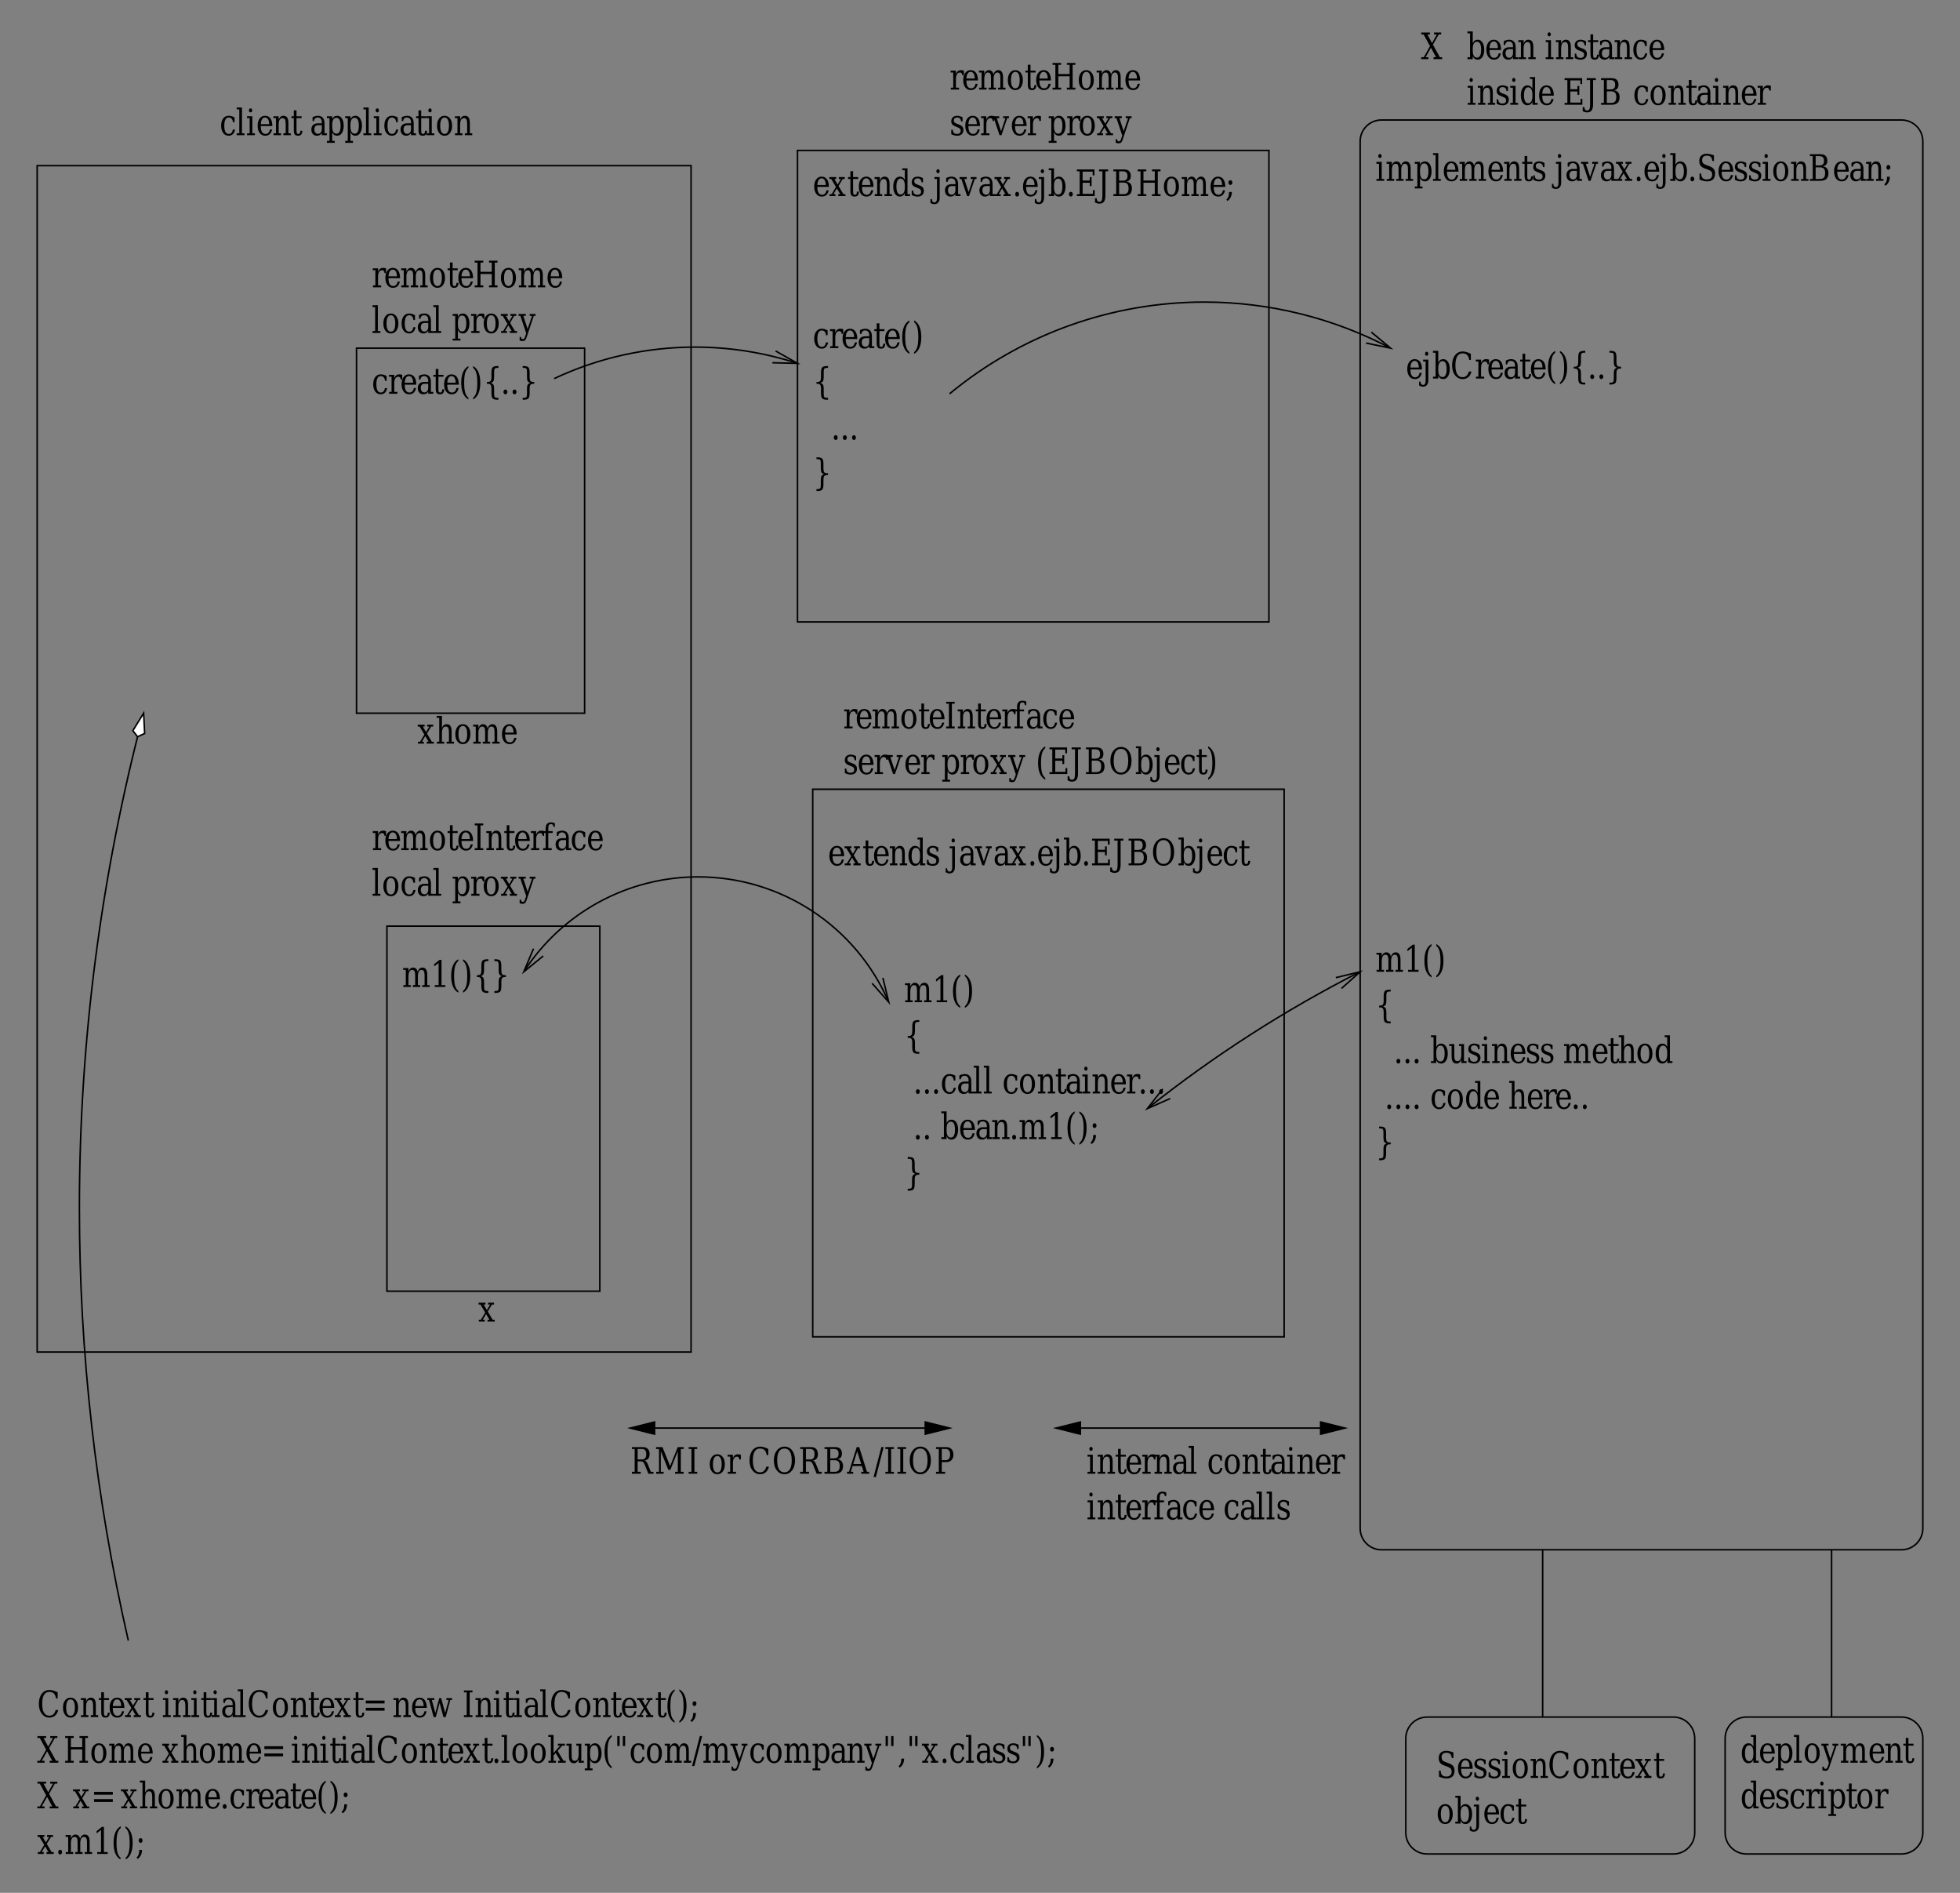 <?xml version="1.0" encoding="UTF-8"?>
<svg width="580pt" height="560pt" version="1.1" viewBox="0 0 580 560" xmlns="http://www.w3.org/2000/svg" xmlns:xlink="http://www.w3.org/1999/xlink">
 <rect x="0" y="0" width="580" height="560" fill="#808080" stroke="none"/>
 <defs>
  <symbol id="glyph0-1" overflow="visible">
   <path d="m4.234-5.609v1.391h-0.453c-0.023-0.27-0.09-0.473-0.203-0.609-0.105-0.145-0.266-0.219-0.484-0.219-0.398 0-0.699 0.168-0.906 0.5-0.211 0.336-0.312 0.809-0.312 1.422v2.562h0.922v0.562h-2.438v-0.562h0.719v-4.484h-0.766v-0.562h1.562v1c0.156-0.383 0.352-0.672 0.594-0.859 0.25-0.188 0.551-0.281 0.906-0.281 0.125 0 0.258 0.012 0.406 0.031 0.145 0.023 0.297 0.059 0.453 0.109z"/>
  </symbol>
  <symbol id="glyph0-2" overflow="visible">
   <path d="m4.797-2.703h-3.422v0.047c0 0.75 0.113 1.32 0.344 1.703 0.238 0.387 0.582 0.578 1.031 0.578 0.352 0 0.641-0.109 0.859-0.328 0.227-0.219 0.383-0.551 0.469-1h0.641c-0.125 0.617-0.359 1.078-0.703 1.391-0.336 0.312-0.781 0.469-1.344 0.469-0.668 0-1.211-0.27-1.625-0.812-0.406-0.539-0.609-1.254-0.609-2.141 0-0.895 0.195-1.609 0.594-2.141 0.406-0.539 0.938-0.812 1.594-0.812 0.688 0 1.219 0.262 1.594 0.781 0.375 0.523 0.566 1.277 0.578 2.266zm-0.938-0.562c-0.012-0.645-0.125-1.133-0.344-1.469-0.211-0.332-0.508-0.5-0.891-0.5-0.367 0-0.656 0.168-0.875 0.5-0.211 0.336-0.336 0.824-0.375 1.469z"/>
  </symbol>
  <symbol id="glyph0-3" overflow="visible">
   <path d="m4.594-4.516c0.145-0.406 0.336-0.711 0.578-0.922 0.238-0.207 0.52-0.312 0.844-0.312 0.477 0 0.832 0.184 1.062 0.547 0.238 0.355 0.359 0.902 0.359 1.641v3h0.719v0.562h-2.203v-0.562h0.688v-2.891c0-0.57-0.07-0.977-0.203-1.219-0.137-0.25-0.367-0.375-0.688-0.375-0.355 0-0.625 0.168-0.812 0.5-0.188 0.324-0.281 0.797-0.281 1.422v2.562h0.688v0.562h-2.172v-0.562h0.688v-2.922c0-0.562-0.07-0.961-0.203-1.203-0.137-0.238-0.367-0.359-0.688-0.359-0.355 0-0.625 0.168-0.812 0.5-0.188 0.324-0.281 0.797-0.281 1.422v2.562h0.688v0.562h-2.203v-0.562h0.719v-4.484h-0.766v-0.562h1.562v1c0.145-0.375 0.332-0.656 0.562-0.844 0.227-0.195 0.488-0.297 0.781-0.297 0.352 0 0.648 0.109 0.891 0.328 0.238 0.211 0.398 0.512 0.484 0.906z"/>
  </symbol>
  <symbol id="glyph0-4" overflow="visible">
   <path d="m2.672-0.375c0.426 0 0.742-0.203 0.953-0.609 0.219-0.414 0.328-1.02 0.328-1.812 0-0.801-0.109-1.406-0.328-1.812-0.211-0.414-0.527-0.625-0.953-0.625-0.43 0-0.75 0.211-0.969 0.625-0.219 0.406-0.328 1.012-0.328 1.812 0 0.793 0.109 1.398 0.328 1.812 0.219 0.406 0.539 0.609 0.969 0.609zm0 0.531c-0.68 0-1.219-0.27-1.625-0.812-0.406-0.539-0.609-1.254-0.609-2.141 0-0.895 0.203-1.609 0.609-2.141 0.406-0.539 0.945-0.812 1.625-0.812 0.664 0 1.203 0.273 1.609 0.812 0.406 0.531 0.609 1.246 0.609 2.141 0 0.887-0.203 1.602-0.609 2.141-0.406 0.543-0.945 0.812-1.609 0.812z"/>
  </symbol>
  <symbol id="glyph0-5" overflow="visible">
   <path d="m0.953-5.047h-0.703v-0.562h0.703v-1.734h0.797v1.734h1.5v0.562h-1.5v3.562c0 0.48 0.035 0.789 0.109 0.922 0.082 0.125 0.223 0.188 0.422 0.188 0.207 0 0.359-0.07 0.453-0.219 0.094-0.145 0.145-0.383 0.156-0.719h0.594c-0.023 0.512-0.137 0.887-0.344 1.125-0.199 0.227-0.508 0.344-0.922 0.344-0.461 0-0.789-0.125-0.984-0.375-0.188-0.25-0.281-0.672-0.281-1.266z"/>
  </symbol>
  <symbol id="glyph0-6" overflow="visible">
   <path d="m0.484 0v-0.562h0.828v-6.75h-0.828v-0.562h2.531v0.562h-0.828v2.719h3.344v-2.719h-0.812v-0.562h2.516v0.562h-0.812v6.75h0.812v0.562h-2.516v-0.562h0.812v-3.375h-3.344v3.375h0.828v0.562z"/>
  </symbol>
  <symbol id="glyph0-7" overflow="visible">
   <path d="m1.812-0.562h0.75v0.562h-2.312v-0.562h0.766v-7.078h-0.766v-0.562h1.562z"/>
  </symbol>
  <symbol id="glyph0-8" overflow="visible">
   <path d="m4.562-1.688c-0.117 0.605-0.336 1.062-0.656 1.375-0.324 0.312-0.734 0.469-1.234 0.469-0.68 0-1.219-0.27-1.625-0.812-0.406-0.539-0.609-1.254-0.609-2.141 0-0.906 0.203-1.625 0.609-2.156s0.945-0.797 1.625-0.797c0.289 0 0.578 0.043 0.859 0.125 0.289 0.074 0.582 0.199 0.875 0.375v1.422h-0.469c-0.062-0.488-0.199-0.844-0.406-1.062-0.199-0.227-0.484-0.344-0.859-0.344-0.43 0-0.75 0.203-0.969 0.609s-0.328 1.016-0.328 1.828c0 0.805 0.109 1.406 0.328 1.812s0.539 0.609 0.969 0.609c0.344 0 0.613-0.102 0.812-0.312 0.207-0.219 0.352-0.551 0.438-1z"/>
  </symbol>
  <symbol id="glyph0-9" overflow="visible">
   <path d="m3.531-1.766v-1.188h-1.031c-0.398 0-0.695 0.105-0.891 0.312-0.188 0.211-0.281 0.527-0.281 0.953 0 0.398 0.098 0.711 0.297 0.938 0.195 0.23 0.461 0.344 0.797 0.344 0.332 0 0.598-0.125 0.797-0.375 0.207-0.25 0.312-0.578 0.312-0.984zm0.797-1.734v2.938h0.703v0.562h-1.5v-0.609c-0.18 0.262-0.387 0.453-0.625 0.578-0.23 0.125-0.496 0.188-0.797 0.188-0.512 0-0.918-0.164-1.219-0.5-0.305-0.332-0.453-0.781-0.453-1.344 0-0.57 0.172-1.02 0.516-1.344 0.344-0.32 0.828-0.484 1.453-0.484h1.125v-0.375c0-0.426-0.109-0.754-0.328-0.984-0.211-0.238-0.508-0.359-0.891-0.359-0.312 0-0.562 0.09-0.75 0.266-0.188 0.18-0.309 0.438-0.359 0.781h-0.406v-1.141c0.281-0.145 0.551-0.25 0.812-0.312 0.258-0.07 0.508-0.109 0.75-0.109 0.645 0 1.133 0.195 1.469 0.578 0.332 0.375 0.5 0.934 0.5 1.672z"/>
  </symbol>
  <symbol id="glyph0-10" overflow="visible"></symbol>
  <symbol id="glyph0-11" overflow="visible">
   <path d="m1.812-3.078v0.547c0 0.68 0.102 1.195 0.312 1.547 0.219 0.355 0.531 0.531 0.938 0.531s0.711-0.195 0.922-0.594c0.207-0.395 0.312-0.977 0.312-1.75 0-0.781-0.105-1.367-0.312-1.766-0.211-0.395-0.516-0.594-0.922-0.594s-0.719 0.184-0.938 0.547c-0.211 0.355-0.312 0.867-0.312 1.531zm-0.797-1.969h-0.766v-0.562h1.562v0.875c0.156-0.344 0.352-0.598 0.594-0.766 0.238-0.164 0.539-0.25 0.906-0.25 0.562 0 1.02 0.273 1.375 0.812 0.352 0.543 0.531 1.258 0.531 2.141 0 0.875-0.18 1.59-0.531 2.141-0.355 0.543-0.812 0.812-1.375 0.812-0.367 0-0.668-0.086-0.906-0.25-0.242-0.164-0.438-0.426-0.594-0.781v2.562h0.75v0.562h-2.312v-0.562h0.766z"/>
  </symbol>
  <symbol id="glyph0-12" overflow="visible">
   <path d="m2.578-3.422 0.969-1.625h-0.625v-0.562h1.766v0.562h-0.609l-1.234 2.078 1.438 2.406h0.609v0.562h-2.125v-0.562h0.578l-1-1.672-1 1.672h0.594v0.562h-1.75v-0.562h0.609l1.281-2.125-1.406-2.359h-0.562v-0.562h2.047v0.562h-0.547z"/>
  </symbol>
  <symbol id="glyph0-13" overflow="visible">
   <path d="m1.906 1.031 0.312-0.938-1.719-5.141h-0.531v-0.562h2.125v0.562h-0.734l1.281 3.859 1.297-3.859h-0.688v-0.562h1.734v0.562h-0.516l-2.109 6.312c-0.148 0.438-0.309 0.734-0.484 0.891-0.18 0.164-0.422 0.25-0.734 0.25-0.137 0-0.277-0.016-0.422-0.047-0.148-0.031-0.293-0.074-0.438-0.125v-1.062h0.406c0.02 0.238 0.07 0.406 0.156 0.5 0.082 0.102 0.207 0.156 0.375 0.156 0.164 0 0.297-0.055 0.391-0.156 0.094-0.105 0.191-0.32 0.297-0.641z"/>
  </symbol>
  <symbol id="glyph0-14" overflow="visible">
   <path d="m0.5-0.312v-1.312h0.453c0.008 0.43 0.113 0.746 0.312 0.953 0.207 0.199 0.516 0.297 0.922 0.297 0.352 0 0.625-0.078 0.812-0.234 0.188-0.164 0.281-0.406 0.281-0.719 0-0.25-0.07-0.445-0.203-0.594-0.137-0.156-0.43-0.316-0.875-0.484l-0.578-0.234c-0.398-0.156-0.684-0.348-0.859-0.578-0.18-0.238-0.266-0.535-0.266-0.891 0-0.508 0.156-0.91 0.469-1.203 0.312-0.289 0.738-0.438 1.281-0.438 0.238 0 0.492 0.039 0.766 0.109 0.27 0.074 0.547 0.188 0.828 0.344v1.219h-0.453c-0.012-0.363-0.117-0.645-0.312-0.844-0.199-0.207-0.465-0.312-0.797-0.312-0.336 0-0.59 0.074-0.766 0.219-0.168 0.148-0.25 0.359-0.25 0.641 0 0.242 0.062 0.434 0.188 0.578 0.125 0.137 0.383 0.277 0.781 0.422l0.625 0.25c0.438 0.156 0.75 0.359 0.938 0.609 0.195 0.25 0.297 0.57 0.297 0.953 0 0.531-0.168 0.953-0.5 1.266-0.336 0.301-0.793 0.453-1.375 0.453-0.305 0-0.594-0.043-0.875-0.125-0.281-0.07-0.562-0.188-0.844-0.344z"/>
  </symbol>
  <symbol id="glyph0-15" overflow="visible">
   <path d="m2.188 0-1.688-5.047h-0.531v-0.562h2.125v0.562h-0.734l1.281 3.859 1.297-3.859h-0.688v-0.562h1.734v0.562h-0.516l-1.703 5.047z"/>
  </symbol>
  <symbol id="glyph0-16" overflow="visible">
   <path d="m2.188-0.562h0.828v0.562h-2.531v-0.562h0.828v-6.75h-0.828v-0.562h2.531v0.562h-0.828z"/>
  </symbol>
  <symbol id="glyph0-17" overflow="visible">
   <path d="m0.359 0v-0.562h0.719v-4.484h-0.766v-0.562h1.562v1c0.145-0.375 0.332-0.656 0.562-0.844 0.238-0.195 0.516-0.297 0.828-0.297 0.508 0 0.883 0.18 1.125 0.531 0.238 0.355 0.359 0.906 0.359 1.656v3h0.703v0.562h-2.188v-0.562h0.688v-2.703c0-0.676-0.074-1.141-0.219-1.391-0.137-0.258-0.375-0.391-0.719-0.391-0.375 0-0.664 0.168-0.859 0.5-0.188 0.324-0.281 0.797-0.281 1.422v2.562h0.688v0.562z"/>
  </symbol>
  <symbol id="glyph0-18" overflow="visible">
   <path d="m3.812-6.875h-0.422c0-0.27-0.062-0.473-0.188-0.609-0.117-0.133-0.289-0.203-0.516-0.203-0.305 0-0.516 0.102-0.641 0.297-0.117 0.199-0.172 0.555-0.172 1.062v0.719h1.281v0.562h-1.281v4.484h1.016v0.562h-2.578v-0.562h0.766v-4.484h-0.766v-0.562h0.766v-0.703c0-0.625 0.129-1.094 0.391-1.406 0.27-0.32 0.664-0.484 1.188-0.484 0.195 0 0.391 0.023 0.578 0.062 0.195 0.043 0.391 0.109 0.578 0.203z"/>
  </symbol>
  <symbol id="glyph0-19" overflow="visible">
   <path d="m2.828 1.688c-0.699-0.387-1.23-0.996-1.594-1.828-0.355-0.832-0.531-1.875-0.531-3.125s0.176-2.285 0.531-3.109c0.363-0.832 0.895-1.441 1.594-1.828v0.516c-0.449 0.375-0.773 0.902-0.969 1.578-0.188 0.68-0.281 1.625-0.281 2.844 0 1.23 0.094 2.184 0.281 2.859 0.195 0.676 0.52 1.203 0.969 1.578z"/>
  </symbol>
  <symbol id="glyph0-20" overflow="visible">
   <path d="m0.484 0v-0.562h0.828v-6.75h-0.828v-0.562h5.203v1.75h-0.531v-1.094h-2.969v2.625h2.109v-0.984h0.547v2.625h-0.547v-0.984h-2.109v3.281h3.031v-1.094h0.531v1.75z"/>
  </symbol>
  <symbol id="glyph0-21" overflow="visible">
   <path d="m-0.75 1.891v-1.234h0.5c0.012 0.344 0.078 0.598 0.203 0.766 0.125 0.176 0.312 0.266 0.562 0.266 0.344 0 0.582-0.137 0.719-0.406 0.133-0.262 0.203-0.777 0.203-1.547v-7.047h-1v-0.562h2.703v0.562h-0.812v7.094c0 0.875-0.148 1.504-0.438 1.891-0.281 0.383-0.742 0.578-1.375 0.578-0.211 0-0.418-0.031-0.625-0.094-0.207-0.062-0.422-0.152-0.641-0.266z"/>
  </symbol>
  <symbol id="glyph0-22" overflow="visible">
   <path d="m2.188-0.562h1.297c0.52 0 0.898-0.133 1.141-0.406 0.238-0.27 0.359-0.707 0.359-1.312 0-0.594-0.121-1.023-0.359-1.297-0.242-0.27-0.621-0.406-1.141-0.406h-1.297zm0-3.984h1.094c0.477 0 0.828-0.109 1.047-0.328s0.328-0.566 0.328-1.047c0-0.477-0.109-0.828-0.328-1.047-0.219-0.227-0.57-0.344-1.047-0.344h-1.094zm-1.703 4.547v-0.562h0.828v-6.75h-0.828v-0.562h3.188c0.656 0 1.145 0.168 1.469 0.5 0.332 0.324 0.5 0.809 0.5 1.453 0 0.469-0.117 0.844-0.344 1.125-0.23 0.273-0.562 0.438-1 0.5 0.551 0.086 0.969 0.297 1.25 0.641s0.422 0.805 0.422 1.375c0 0.781-0.203 1.359-0.609 1.734-0.398 0.367-1.027 0.547-1.891 0.547z"/>
  </symbol>
  <symbol id="glyph0-23" overflow="visible">
   <path d="m3.641-0.406c0.695 0 1.227-0.297 1.594-0.891 0.363-0.594 0.547-1.469 0.547-2.625 0-1.164-0.184-2.047-0.547-2.641-0.367-0.594-0.898-0.891-1.594-0.891-0.719 0-1.262 0.297-1.625 0.891-0.355 0.594-0.531 1.477-0.531 2.641 0 1.156 0.176 2.031 0.531 2.625 0.363 0.594 0.906 0.891 1.625 0.891zm0 0.562c-0.449 0-0.855-0.09-1.219-0.266-0.367-0.176-0.688-0.438-0.969-0.781-0.324-0.383-0.562-0.828-0.719-1.328s-0.234-1.066-0.234-1.703c0-0.633 0.078-1.203 0.234-1.703 0.156-0.508 0.395-0.957 0.719-1.344 0.281-0.344 0.602-0.602 0.969-0.781 0.363-0.176 0.77-0.266 1.219-0.266 0.938 0 1.691 0.375 2.266 1.125 0.57 0.75 0.859 1.742 0.859 2.969 0 0.625-0.078 1.195-0.234 1.703-0.156 0.5-0.398 0.945-0.719 1.328-0.281 0.344-0.605 0.605-0.969 0.781-0.367 0.176-0.766 0.266-1.203 0.266z"/>
  </symbol>
  <symbol id="glyph0-24" overflow="visible">
   <path d="m1.016-0.562v-7.078h-0.766v-0.562h1.562v3.469c0.156-0.344 0.352-0.598 0.594-0.766 0.238-0.164 0.539-0.25 0.906-0.25 0.562 0 1.02 0.273 1.375 0.812 0.352 0.543 0.531 1.258 0.531 2.141 0 0.875-0.18 1.59-0.531 2.141-0.355 0.543-0.812 0.812-1.375 0.812-0.367 0-0.668-0.086-0.906-0.25-0.242-0.164-0.438-0.426-0.594-0.781v0.875h-1.562v-0.562zm0.797-1.969c0 0.68 0.102 1.195 0.312 1.547 0.219 0.355 0.531 0.531 0.938 0.531s0.711-0.195 0.922-0.594c0.207-0.395 0.312-0.977 0.312-1.75 0-0.781-0.105-1.367-0.312-1.766-0.211-0.395-0.516-0.594-0.922-0.594s-0.719 0.184-0.938 0.547c-0.211 0.355-0.312 0.867-0.312 1.531z"/>
  </symbol>
  <symbol id="glyph0-25" overflow="visible">
   <path d="m0.891-7.344c0-0.164 0.047-0.305 0.141-0.422 0.094-0.113 0.207-0.172 0.344-0.172 0.133 0 0.25 0.059 0.344 0.172 0.102 0.117 0.156 0.258 0.156 0.422 0 0.168-0.047 0.309-0.141 0.422-0.094 0.117-0.215 0.172-0.359 0.172-0.137 0-0.25-0.055-0.344-0.172-0.094-0.113-0.141-0.254-0.141-0.422zm0.188 2.297h-0.75v-0.562h1.547v6.156c0 0.57-0.141 1.023-0.422 1.359-0.281 0.332-0.668 0.5-1.156 0.5-0.211 0-0.406-0.031-0.594-0.094s-0.375-0.152-0.562-0.266v-1.156h0.422c0.023 0.344 0.094 0.594 0.219 0.75 0.117 0.156 0.289 0.234 0.531 0.234 0.258 0 0.453-0.109 0.578-0.328 0.125-0.211 0.188-0.543 0.188-1z"/>
  </symbol>
  <symbol id="glyph0-26" overflow="visible">
   <path d="m0.625 1.688v-0.516c0.445-0.375 0.766-0.902 0.953-1.578 0.195-0.676 0.297-1.629 0.297-2.859 0-1.219-0.102-2.164-0.297-2.844-0.188-0.676-0.508-1.203-0.953-1.578v-0.516c0.707 0.387 1.238 0.996 1.594 1.828 0.352 0.824 0.531 1.859 0.531 3.109s-0.18 2.293-0.531 3.125c-0.355 0.832-0.887 1.441-1.594 1.828z"/>
  </symbol>
  <symbol id="glyph0-27" overflow="visible">
   <path d="m1.266 0v-0.562h1.125v-6.547l-1.312 1.031v-0.688l1.578-1.25h0.594v7.453h1.125v0.562z"/>
  </symbol>
  <symbol id="glyph0-28" overflow="visible">
   <path d="m4.531 1.203v0.562h-0.266c-0.719 0-1.203-0.133-1.453-0.391-0.242-0.262-0.359-0.781-0.359-1.562v-1.359c0-0.52-0.078-0.883-0.234-1.094-0.156-0.207-0.438-0.312-0.844-0.312h-0.266v-0.547h0.266c0.406 0 0.688-0.098 0.844-0.297 0.156-0.207 0.234-0.578 0.234-1.109v-1.359c0-0.77 0.117-1.285 0.359-1.547 0.25-0.258 0.734-0.391 1.453-0.391h0.266v0.547h-0.297c-0.406 0-0.672 0.078-0.797 0.234s-0.188 0.48-0.188 0.969v1.516c0 0.562-0.074 0.965-0.219 1.203-0.137 0.23-0.391 0.402-0.766 0.516 0.375 0.117 0.629 0.293 0.766 0.531 0.145 0.23 0.219 0.621 0.219 1.172v1.516c0 0.5 0.062 0.82 0.188 0.969 0.125 0.156 0.391 0.234 0.797 0.234z"/>
  </symbol>
  <symbol id="glyph0-29" overflow="visible">
   <path d="m0.828-0.547c0-0.195 0.051-0.363 0.156-0.5 0.113-0.133 0.254-0.203 0.422-0.203 0.156 0 0.289 0.07 0.406 0.203 0.113 0.137 0.172 0.305 0.172 0.5 0 0.188-0.059 0.355-0.172 0.5-0.117 0.133-0.25 0.203-0.406 0.203-0.168 0-0.309-0.07-0.422-0.203-0.105-0.133-0.156-0.301-0.156-0.5z"/>
  </symbol>
  <symbol id="glyph0-30" overflow="visible">
   <path d="m3.141-5.609h1.484v5.047h0.75v0.562h-1.547v-0.984c-0.148 0.367-0.34 0.648-0.578 0.844-0.23 0.195-0.5 0.297-0.812 0.297-0.512 0-0.887-0.176-1.125-0.531-0.242-0.352-0.359-0.91-0.359-1.672v-3h-0.719v-0.562h1.516v3.266c0 0.688 0.066 1.156 0.203 1.406 0.145 0.25 0.391 0.375 0.734 0.375 0.375 0 0.656-0.16 0.844-0.484 0.195-0.332 0.297-0.816 0.297-1.453v-2.547h-0.688z"/>
  </symbol>
  <symbol id="glyph0-31" overflow="visible">
   <path d="m0.859-7.344c0-0.164 0.047-0.305 0.141-0.422 0.102-0.113 0.223-0.172 0.359-0.172 0.125 0 0.234 0.059 0.328 0.172 0.102 0.117 0.156 0.258 0.156 0.422 0 0.168-0.047 0.309-0.141 0.422-0.094 0.117-0.211 0.172-0.344 0.172-0.137 0-0.258-0.055-0.359-0.172-0.094-0.113-0.141-0.254-0.141-0.422zm1.016 6.781h0.75v0.562h-2.312v-0.562h0.766v-4.484h-0.766v-0.562h1.562z"/>
  </symbol>
  <symbol id="glyph0-32" overflow="visible">
   <path d="m0.359 0v-0.562h0.719v-7.078h-0.766v-0.562h1.562v3.594c0.145-0.375 0.332-0.656 0.562-0.844 0.238-0.195 0.516-0.297 0.828-0.297 0.508 0 0.883 0.18 1.125 0.531 0.238 0.355 0.359 0.906 0.359 1.656v3h0.703v0.562h-2.188v-0.562h0.688v-2.703c0-0.676-0.074-1.141-0.219-1.391-0.137-0.258-0.375-0.391-0.719-0.391-0.375 0-0.664 0.168-0.859 0.5-0.188 0.324-0.281 0.797-0.281 1.422v2.562h0.688v0.562z"/>
  </symbol>
  <symbol id="glyph0-33" overflow="visible">
   <path d="m4.656-0.562h0.75v0.562h-1.547v-0.875c-0.156 0.355-0.359 0.617-0.609 0.781-0.242 0.164-0.539 0.25-0.891 0.25-0.562 0-1.027-0.27-1.391-0.812-0.355-0.551-0.531-1.266-0.531-2.141 0-0.883 0.176-1.598 0.531-2.141 0.363-0.539 0.828-0.812 1.391-0.812 0.352 0 0.648 0.086 0.891 0.25 0.25 0.168 0.453 0.422 0.609 0.766v-2.906h-0.75v-0.562h1.547zm-0.797-1.969v-0.547c0-0.664-0.109-1.176-0.328-1.531-0.211-0.363-0.516-0.547-0.922-0.547s-0.715 0.199-0.922 0.594c-0.211 0.398-0.312 0.984-0.312 1.766 0 0.773 0.102 1.355 0.312 1.75 0.207 0.398 0.516 0.594 0.922 0.594s0.711-0.176 0.922-0.531c0.219-0.352 0.328-0.867 0.328-1.547z"/>
  </symbol>
  <symbol id="glyph0-34" overflow="visible">
   <path d="m1.109 1.203h0.297c0.406 0 0.672-0.078 0.797-0.234 0.125-0.148 0.188-0.469 0.188-0.969v-1.516c0-0.551 0.066-0.941 0.203-1.172 0.145-0.238 0.406-0.414 0.781-0.531-0.375-0.113-0.637-0.285-0.781-0.516-0.137-0.238-0.203-0.641-0.203-1.203v-1.516c0-0.5-0.062-0.82-0.188-0.969-0.125-0.156-0.391-0.234-0.797-0.234h-0.297v-0.547h0.266c0.719 0 1.195 0.133 1.438 0.391 0.238 0.262 0.359 0.777 0.359 1.547v1.359c0 0.531 0.078 0.902 0.234 1.109 0.156 0.199 0.441 0.297 0.859 0.297h0.266v0.547h-0.266c-0.418 0-0.703 0.105-0.859 0.312-0.156 0.211-0.234 0.574-0.234 1.094v1.359c0 0.781-0.121 1.301-0.359 1.562-0.242 0.258-0.719 0.391-1.438 0.391h-0.266z"/>
  </symbol>
  <symbol id="glyph0-35" overflow="visible">
   <path d="m0.312 1.047c0.281-0.242 0.484-0.527 0.609-0.859 0.125-0.32 0.188-0.719 0.188-1.188v-0.203h0.844c-0.023 0.605-0.137 1.121-0.344 1.547-0.211 0.438-0.523 0.812-0.938 1.125zm0.625-5.031c0-0.195 0.051-0.363 0.156-0.5 0.113-0.133 0.254-0.203 0.422-0.203 0.156 0 0.289 0.07 0.406 0.203 0.113 0.137 0.172 0.305 0.172 0.5 0 0.199-0.059 0.367-0.172 0.5-0.117 0.137-0.25 0.203-0.406 0.203-0.168 0-0.309-0.066-0.422-0.203-0.105-0.133-0.156-0.301-0.156-0.5z"/>
  </symbol>
  <symbol id="glyph0-36" overflow="visible">
   <path d="m0.828-0.375v-1.797h0.484c0.02 0.605 0.164 1.055 0.438 1.344 0.27 0.281 0.676 0.422 1.219 0.422 0.52 0 0.914-0.125 1.188-0.375 0.27-0.25 0.406-0.609 0.406-1.078 0-0.383-0.086-0.676-0.25-0.875-0.168-0.207-0.512-0.41-1.031-0.609l-0.859-0.297c-0.617-0.227-1.047-0.516-1.297-0.859s-0.375-0.812-0.375-1.406c0-0.664 0.191-1.18 0.578-1.547 0.383-0.375 0.93-0.562 1.641-0.562 0.301 0 0.629 0.043 0.984 0.125 0.352 0.074 0.734 0.188 1.141 0.344v1.672h-0.484c-0.055-0.551-0.211-0.953-0.469-1.203-0.25-0.25-0.637-0.375-1.156-0.375-0.461 0-0.809 0.117-1.047 0.344-0.23 0.23-0.344 0.559-0.344 0.984 0 0.375 0.086 0.672 0.266 0.891 0.176 0.219 0.555 0.434 1.141 0.641l0.797 0.281c0.582 0.219 1 0.496 1.25 0.828 0.25 0.336 0.375 0.777 0.375 1.328 0 0.773-0.203 1.352-0.609 1.734-0.398 0.387-0.992 0.578-1.781 0.578-0.355 0-0.719-0.047-1.094-0.141-0.367-0.082-0.734-0.211-1.109-0.391z"/>
  </symbol>
  <symbol id="glyph0-37" overflow="visible">
   <path d="m6.25-2.078c-0.188 0.73-0.512 1.289-0.969 1.672-0.449 0.375-1.012 0.562-1.688 0.562-0.43 0-0.824-0.09-1.188-0.266-0.355-0.176-0.672-0.438-0.953-0.781-0.324-0.383-0.562-0.828-0.719-1.328-0.156-0.508-0.234-1.078-0.234-1.703 0-1.227 0.285-2.219 0.859-2.969 0.582-0.75 1.348-1.125 2.297-1.125 0.352 0 0.727 0.059 1.125 0.172 0.395 0.117 0.82 0.289 1.281 0.516v1.812h-0.484c-0.105-0.664-0.32-1.156-0.641-1.469-0.324-0.312-0.773-0.469-1.344-0.469-0.699 0-1.227 0.305-1.578 0.906-0.355 0.594-0.531 1.469-0.531 2.625 0 1.148 0.176 2.023 0.531 2.625 0.352 0.594 0.879 0.891 1.578 0.891 0.477 0 0.875-0.141 1.188-0.422s0.535-0.695 0.672-1.25z"/>
  </symbol>
  <symbol id="glyph0-38" overflow="visible">
   <path d="m4.25-3.906c0.195 0.062 0.367 0.18 0.516 0.344 0.145 0.156 0.273 0.383 0.391 0.672l0.938 2.328h0.781v0.562h-1.516l-1-2.5c-0.199-0.488-0.383-0.801-0.547-0.938-0.156-0.145-0.375-0.219-0.656-0.219h-0.969v3.094h0.922v0.562h-2.625v-0.562h0.828v-6.75h-0.828v-0.562h3.281c0.625 0 1.109 0.184 1.453 0.547 0.344 0.367 0.516 0.887 0.516 1.562 0 0.543-0.125 0.969-0.375 1.281s-0.621 0.508-1.109 0.578zm-2.062-0.312h1.281c0.438 0 0.754-0.125 0.953-0.375 0.207-0.258 0.312-0.648 0.312-1.172 0-0.531-0.105-0.922-0.312-1.172-0.199-0.25-0.516-0.375-0.953-0.375h-1.281z"/>
  </symbol>
  <symbol id="glyph0-39" overflow="visible">
   <path d="m0.484 0v-0.562h0.828v-6.75h-0.875v-0.562h1.891l2.266 5.609 2.266-5.609h1.766v0.562h-0.859v6.75h0.828v0.562h-2.531v-0.562h0.812v-6.078l-2.203 5.484h-0.609l-2.219-5.484v6.078h0.828v0.562z"/>
  </symbol>
  <symbol id="glyph0-40" overflow="visible">
   <path d="m1.781-2.859h2.359l-1.188-3.734zm-1.828 2.859v-0.562h0.562l2.297-7.312h0.734l2.297 7.312h0.641v0.562h-2.344v-0.562h0.719l-0.547-1.719h-2.719l-0.531 1.719h0.703v0.562z"/>
  </symbol>
  <symbol id="glyph0-41" overflow="visible">
   <path d="m2.297-7.875h0.688l-2.297 8.875h-0.688z"/>
  </symbol>
  <symbol id="glyph0-42" overflow="visible">
   <path d="m2.188-4h1.141c0.426 0 0.754-0.141 0.984-0.422 0.227-0.289 0.344-0.703 0.344-1.234 0-0.539-0.117-0.953-0.344-1.234-0.23-0.281-0.559-0.422-0.984-0.422h-1.141zm-1.703 4v-0.562h0.828v-6.75h-0.828v-0.562h3.062c0.645 0 1.156 0.203 1.531 0.609 0.375 0.398 0.562 0.934 0.562 1.609 0 0.68-0.188 1.219-0.562 1.625-0.375 0.398-0.887 0.594-1.531 0.594h-1.359v2.875h1v0.562z"/>
  </symbol>
  <symbol id="glyph0-43" overflow="visible">
   <path d="m2.938-3.375-1.578 2.812h0.828v0.562h-2.141v-0.562h0.75l1.859-3.297-1.891-3.453h-0.688v-0.562h2.562v0.562h-0.766l1.391 2.547 1.422-2.547h-0.828v-0.562h2.109v0.562h-0.719l-1.719 3.031 2.047 3.719h0.688v0.562h-2.562v-0.562h0.766z"/>
  </symbol>
  <symbol id="glyph0-44" overflow="visible">
   <path d="m0.938-4.875h5.547v0.844h-5.547zm0 2.141h5.547v0.844h-5.547z"/>
  </symbol>
  <symbol id="glyph0-45" overflow="visible">
   <path d="m2.531 0h-2.234v-0.562h0.719v-7.078h-0.766v-0.562h1.562v5.344l1.938-2.188h-0.656v-0.562h2.078v0.562h-0.781l-1.375 1.547 1.75 2.938h0.656v0.562h-2.266v-0.562h0.656l-1.375-2.297-0.625 0.703v1.594h0.719z"/>
  </symbol>
  <symbol id="glyph0-46" overflow="visible">
   <path d="m1.562-7.875v2.938h-0.688v-2.938zm1.641 0v2.938h-0.688v-2.938z"/>
  </symbol>
  <symbol id="glyph0-47" overflow="visible">
   <path d="m0.312 1.047c0.281-0.242 0.484-0.527 0.609-0.859 0.125-0.32 0.188-0.719 0.188-1.188v-0.203h0.844c-0.023 0.605-0.137 1.121-0.344 1.547-0.211 0.438-0.523 0.812-0.938 1.125z"/>
  </symbol>
  <symbol id="glyph0-48" overflow="visible">
   <path d="m4.25-5.609 1.172 4.375 1.047-3.812h-0.672v-0.562h1.672v0.562h-0.516l-1.359 5.047h-0.672l-1.125-4.188-1.141 4.188h-0.641l-1.359-5.047h-0.516v-0.562h2.078v0.562h-0.734l1.031 3.812 1.172-4.375z"/>
  </symbol>
  <clipPath id="clip1">
   <path d="m409 501h99v49h-99z"/>
  </clipPath>
  <clipPath id="clip2">
   <path d="m333 281h77v54h-77z"/>
  </clipPath>
  <clipPath id="clip3">
   <path d="m10.059 8.98h561.96v540.96h-561.96zm385.24 280.26 7.199-1.738-5.519 4.922 7.141-3.723-1.68-3.238zm-49.02 35.762-6.781 3 4.559-5.82-6.359 4.981 2.223 2.82"/>
  </clipPath>
  <clipPath id="clip4">
   <path d="m148 253h122v50h-122z"/>
  </clipPath>
  <clipPath id="clip5">
   <path d="m10.059 8.98h561.96v540.96h-561.96zm251.2 280.32 1.738 7.199-4.922-5.578 3.723 7.199 3.238-1.68zm-100.5-6.481-5.762 4.68 2.879-6.84-4.859 6.481 2.879 2.16"/>
  </clipPath>
  <clipPath id="clip6">
   <path d="m157 96h86v23h-86z"/>
  </clipPath>
  <clipPath id="clip7">
   <path d="m10.059 8.98h561.96v540.96h-561.96zm219.46 94.859 6.481 3.66-7.441-0.18 7.801 2.16 0.961-3.481"/>
  </clipPath>
  <clipPath id="clip8">
   <path d="m274 83h144v40h-144z"/>
  </clipPath>
  <clipPath id="clip9">
   <path d="m10.059 8.98h561.96v540.96h-561.96zm395.74 89.281 5.699 4.738-7.262-1.5 7.32 3.539 1.562-3.301"/>
  </clipPath>
  <clipPath id="clip10">
   <path d="m17 204h32v288h-32z"/>
  </clipPath>
  <clipPath id="clip11">
   <path d="m10.059 8.98h561.96v540.96h-561.96zm29.262 207.18 3.18-5.16 0.301 6 1.68-6.422-3.481-0.898"/>
  </clipPath>
  <clipPath id="clip12">
   <path d="m186 422h96v1h-96z"/>
  </clipPath>
  <clipPath id="clip13">
   <path d="m10.059 8.98h561.96v540.96h-561.96zm263.74 411.72 7.199 1.801-7.199 1.801h8.098v-3.602zm-80.102 3.602-7.199-1.801 7.199-1.801h-8.098v3.602"/>
  </clipPath>
  <clipPath id="clip14">
   <path d="m312 422h87v1h-87z"/>
  </clipPath>
  <clipPath id="clip15">
   <path d="m10.059 8.98h561.96v540.96h-561.96zm380.74 411.72 7.199 1.801-7.199 1.801h8.098v-3.602zm-71.102 3.602-7.199-1.801 7.199-1.801h-8.098v3.602"/>
  </clipPath>
  <clipPath id="clip16">
   <path d="m10 29h562v521h-562z"/>
  </clipPath>
  <clipPath id="clip17">
   <path d="m11 540h32v9.941h-32z"/>
  </clipPath>
 </defs>
 <g id="surface1">
  <g>
   <use x="110" y="85" xlink:href="#glyph0-1"/>
   <use x="113.596" y="85" xlink:href="#glyph0-2"/>
   <use x="118.392" y="85" xlink:href="#glyph0-3"/>
   <use x="126.794" y="85" xlink:href="#glyph0-4"/>
   <use x="132.194" y="85" xlink:href="#glyph0-5"/>
   <use x="135.196" y="85" xlink:href="#glyph0-2"/>
   <use x="139.992" y="85" xlink:href="#glyph0-6"/>
   <use x="147.789" y="85" xlink:href="#glyph0-4"/>
   <use x="153.189" y="85" xlink:href="#glyph0-3"/>
   <use x="161.592" y="85" xlink:href="#glyph0-2"/>
  </g>
  <g>
   <use x="110" y="98.5" xlink:href="#glyph0-7"/>
   <use x="113.002" y="98.5" xlink:href="#glyph0-4"/>
   <use x="118.402" y="98.5" xlink:href="#glyph0-8"/>
   <use x="123.198" y="98.5" xlink:href="#glyph0-9"/>
   <use x="127.993" y="98.5" xlink:href="#glyph0-7"/>
   <use x="130.995" y="98.5" xlink:href="#glyph0-10"/>
   <use x="133.695" y="98.5" xlink:href="#glyph0-11"/>
   <use x="139.095" y="98.5" xlink:href="#glyph0-1"/>
   <use x="142.692" y="98.5" xlink:href="#glyph0-4"/>
   <use x="148.092" y="98.5" xlink:href="#glyph0-12"/>
   <use x="153.492" y="98.5" xlink:href="#glyph0-13"/>
  </g>
  <g>
   <use x="281" y="26.5" xlink:href="#glyph0-1"/>
   <use x="284.596" y="26.5" xlink:href="#glyph0-2"/>
   <use x="289.391" y="26.5" xlink:href="#glyph0-3"/>
   <use x="297.794" y="26.5" xlink:href="#glyph0-4"/>
   <use x="303.194" y="26.5" xlink:href="#glyph0-5"/>
   <use x="306.196" y="26.5" xlink:href="#glyph0-2"/>
   <use x="310.991" y="26.5" xlink:href="#glyph0-6"/>
   <use x="318.789" y="26.5" xlink:href="#glyph0-4"/>
   <use x="324.189" y="26.5" xlink:href="#glyph0-3"/>
   <use x="332.591" y="26.5" xlink:href="#glyph0-2"/>
  </g>
  <g>
   <use x="281" y="40" xlink:href="#glyph0-14"/>
   <use x="285.201" y="40" xlink:href="#glyph0-2"/>
   <use x="289.996" y="40" xlink:href="#glyph0-1"/>
   <use x="293.592" y="40" xlink:href="#glyph0-15"/>
   <use x="298.992" y="40" xlink:href="#glyph0-2"/>
   <use x="303.788" y="40" xlink:href="#glyph0-1"/>
   <use x="307.384" y="40" xlink:href="#glyph0-10"/>
   <use x="310.084" y="40" xlink:href="#glyph0-11"/>
   <use x="315.484" y="40" xlink:href="#glyph0-1"/>
   <use x="319.08" y="40" xlink:href="#glyph0-4"/>
   <use x="324.48" y="40" xlink:href="#glyph0-12"/>
   <use x="329.88" y="40" xlink:href="#glyph0-13"/>
  </g>
  <g>
   <use x="110" y="251.499" xlink:href="#glyph0-1"/>
   <use x="113.596" y="251.499" xlink:href="#glyph0-2"/>
   <use x="118.392" y="251.499" xlink:href="#glyph0-3"/>
   <use x="126.794" y="251.499" xlink:href="#glyph0-4"/>
   <use x="132.194" y="251.499" xlink:href="#glyph0-5"/>
   <use x="135.196" y="251.499" xlink:href="#glyph0-2"/>
   <use x="139.992" y="251.499" xlink:href="#glyph0-16"/>
   <use x="143.588" y="251.499" xlink:href="#glyph0-17"/>
   <use x="148.988" y="251.499" xlink:href="#glyph0-5"/>
   <use x="151.99" y="251.499" xlink:href="#glyph0-2"/>
   <use x="156.786" y="251.499" xlink:href="#glyph0-1"/>
   <use x="160.382" y="251.499" xlink:href="#glyph0-18"/>
   <use x="163.978" y="251.499" xlink:href="#glyph0-9"/>
   <use x="168.774" y="251.499" xlink:href="#glyph0-8"/>
   <use x="173.569" y="251.499" xlink:href="#glyph0-2"/>
  </g>
  <g>
   <use x="110" y="264.999" xlink:href="#glyph0-7"/>
   <use x="113.002" y="264.999" xlink:href="#glyph0-4"/>
   <use x="118.402" y="264.999" xlink:href="#glyph0-8"/>
   <use x="123.198" y="264.999" xlink:href="#glyph0-9"/>
   <use x="127.993" y="264.999" xlink:href="#glyph0-7"/>
   <use x="130.995" y="264.999" xlink:href="#glyph0-10"/>
   <use x="133.695" y="264.999" xlink:href="#glyph0-11"/>
   <use x="139.095" y="264.999" xlink:href="#glyph0-1"/>
   <use x="142.692" y="264.999" xlink:href="#glyph0-4"/>
   <use x="148.092" y="264.999" xlink:href="#glyph0-12"/>
   <use x="153.492" y="264.999" xlink:href="#glyph0-13"/>
  </g>
  <g>
   <use x="249.5" y="215.5" xlink:href="#glyph0-1"/>
   <use x="253.097" y="215.5" xlink:href="#glyph0-2"/>
   <use x="257.892" y="215.5" xlink:href="#glyph0-3"/>
   <use x="266.294" y="215.5" xlink:href="#glyph0-4"/>
   <use x="271.694" y="215.5" xlink:href="#glyph0-5"/>
   <use x="274.697" y="215.5" xlink:href="#glyph0-2"/>
   <use x="279.492" y="215.5" xlink:href="#glyph0-16"/>
   <use x="283.088" y="215.5" xlink:href="#glyph0-17"/>
   <use x="288.488" y="215.5" xlink:href="#glyph0-5"/>
   <use x="291.491" y="215.5" xlink:href="#glyph0-2"/>
   <use x="296.286" y="215.5" xlink:href="#glyph0-1"/>
   <use x="299.882" y="215.5" xlink:href="#glyph0-18"/>
   <use x="303.479" y="215.5" xlink:href="#glyph0-9"/>
   <use x="308.274" y="215.5" xlink:href="#glyph0-8"/>
   <use x="313.069" y="215.5" xlink:href="#glyph0-2"/>
  </g>
  <g>
   <use x="249.5" y="229" xlink:href="#glyph0-14"/>
   <use x="253.702" y="229" xlink:href="#glyph0-2"/>
   <use x="258.497" y="229" xlink:href="#glyph0-1"/>
   <use x="262.093" y="229" xlink:href="#glyph0-15"/>
   <use x="267.493" y="229" xlink:href="#glyph0-2"/>
   <use x="272.288" y="229" xlink:href="#glyph0-1"/>
   <use x="275.885" y="229" xlink:href="#glyph0-10"/>
   <use x="278.585" y="229" xlink:href="#glyph0-11"/>
   <use x="283.985" y="229" xlink:href="#glyph0-1"/>
   <use x="287.581" y="229" xlink:href="#glyph0-4"/>
   <use x="292.981" y="229" xlink:href="#glyph0-12"/>
   <use x="298.381" y="229" xlink:href="#glyph0-13"/>
   <use x="303.781" y="229" xlink:href="#glyph0-10"/>
   <use x="306.481" y="229" xlink:href="#glyph0-19"/>
   <use x="310.078" y="229" xlink:href="#glyph0-20"/>
   <use x="316.676" y="229" xlink:href="#glyph0-21"/>
   <use x="320.878" y="229" xlink:href="#glyph0-22"/>
   <use x="328.081" y="229" xlink:href="#glyph0-23"/>
   <use x="335.879" y="229" xlink:href="#glyph0-24"/>
   <use x="341.279" y="229" xlink:href="#glyph0-25"/>
   <use x="344.281" y="229" xlink:href="#glyph0-2"/>
   <use x="349.076" y="229" xlink:href="#glyph0-8"/>
   <use x="353.872" y="229" xlink:href="#glyph0-5"/>
   <use x="356.874" y="229" xlink:href="#glyph0-26"/>
  </g>
  <g>
   <use x="407" y="287.5" xlink:href="#glyph0-3"/>
   <use x="415.402" y="287.5" xlink:href="#glyph0-27"/>
   <use x="420.802" y="287.5" xlink:href="#glyph0-19"/>
   <use x="424.399" y="287.5" xlink:href="#glyph0-26"/>
  </g>
  <g>
   <use x="407" y="301" xlink:href="#glyph0-28"/>
  </g>
  <g>
   <use x="407" y="314.5" xlink:href="#glyph0-10"/>
   <use x="409.7" y="314.5" xlink:href="#glyph0-10"/>
   <use x="412.4" y="314.5" xlink:href="#glyph0-29"/>
   <use x="415.1" y="314.5" xlink:href="#glyph0-29"/>
   <use x="417.8" y="314.5" xlink:href="#glyph0-29"/>
   <use x="420.5" y="314.5" xlink:href="#glyph0-10"/>
   <use x="423.2" y="314.5" xlink:href="#glyph0-24"/>
   <use x="428.6" y="314.5" xlink:href="#glyph0-30"/>
   <use x="434" y="314.5" xlink:href="#glyph0-14"/>
   <use x="438.201" y="314.5" xlink:href="#glyph0-31"/>
   <use x="441.204" y="314.5" xlink:href="#glyph0-17"/>
   <use x="446.604" y="314.5" xlink:href="#glyph0-2"/>
   <use x="451.399" y="314.5" xlink:href="#glyph0-14"/>
   <use x="455.6" y="314.5" xlink:href="#glyph0-14"/>
   <use x="459.801" y="314.5" xlink:href="#glyph0-10"/>
   <use x="462.501" y="314.5" xlink:href="#glyph0-3"/>
   <use x="470.904" y="314.5" xlink:href="#glyph0-2"/>
   <use x="475.699" y="314.5" xlink:href="#glyph0-5"/>
   <use x="478.701" y="314.5" xlink:href="#glyph0-32"/>
   <use x="484.101" y="314.5" xlink:href="#glyph0-4"/>
   <use x="489.501" y="314.5" xlink:href="#glyph0-33"/>
  </g>
  <g>
   <use x="407" y="328" xlink:href="#glyph0-10"/>
   <use x="409.7" y="328" xlink:href="#glyph0-29"/>
   <use x="412.4" y="328" xlink:href="#glyph0-29"/>
   <use x="415.1" y="328" xlink:href="#glyph0-29"/>
   <use x="417.8" y="328" xlink:href="#glyph0-29"/>
   <use x="420.5" y="328" xlink:href="#glyph0-10"/>
   <use x="423.2" y="328" xlink:href="#glyph0-8"/>
   <use x="427.995" y="328" xlink:href="#glyph0-4"/>
   <use x="433.395" y="328" xlink:href="#glyph0-33"/>
   <use x="438.795" y="328" xlink:href="#glyph0-2"/>
   <use x="443.59" y="328" xlink:href="#glyph0-10"/>
   <use x="446.29" y="328" xlink:href="#glyph0-32"/>
   <use x="451.69" y="328" xlink:href="#glyph0-2"/>
   <use x="456.486" y="328" xlink:href="#glyph0-1"/>
   <use x="460.082" y="328" xlink:href="#glyph0-2"/>
   <use x="464.877" y="328" xlink:href="#glyph0-29"/>
   <use x="467.577" y="328" xlink:href="#glyph0-29"/>
  </g>
  <g>
   <use x="407" y="341.5" xlink:href="#glyph0-34"/>
  </g>
  <g>
   <use x="321.5" y="436" xlink:href="#glyph0-31"/>
   <use x="324.502" y="436" xlink:href="#glyph0-17"/>
   <use x="329.902" y="436" xlink:href="#glyph0-5"/>
   <use x="332.904" y="436" xlink:href="#glyph0-2"/>
   <use x="337.7" y="436" xlink:href="#glyph0-1"/>
   <use x="341.296" y="436" xlink:href="#glyph0-17"/>
   <use x="346.696" y="436" xlink:href="#glyph0-9"/>
   <use x="351.491" y="436" xlink:href="#glyph0-7"/>
   <use x="354.494" y="436" xlink:href="#glyph0-10"/>
   <use x="357.194" y="436" xlink:href="#glyph0-8"/>
   <use x="361.989" y="436" xlink:href="#glyph0-4"/>
   <use x="367.389" y="436" xlink:href="#glyph0-17"/>
   <use x="372.789" y="436" xlink:href="#glyph0-5"/>
   <use x="375.791" y="436" xlink:href="#glyph0-9"/>
   <use x="380.586" y="436" xlink:href="#glyph0-31"/>
   <use x="383.589" y="436" xlink:href="#glyph0-17"/>
   <use x="388.989" y="436" xlink:href="#glyph0-2"/>
   <use x="393.784" y="436" xlink:href="#glyph0-1"/>
  </g>
  <g>
   <use x="321.5" y="449.5" xlink:href="#glyph0-31"/>
   <use x="324.502" y="449.5" xlink:href="#glyph0-17"/>
   <use x="329.902" y="449.5" xlink:href="#glyph0-5"/>
   <use x="332.904" y="449.5" xlink:href="#glyph0-2"/>
   <use x="337.7" y="449.5" xlink:href="#glyph0-1"/>
   <use x="341.296" y="449.5" xlink:href="#glyph0-18"/>
   <use x="344.892" y="449.5" xlink:href="#glyph0-9"/>
   <use x="349.688" y="449.5" xlink:href="#glyph0-8"/>
   <use x="354.483" y="449.5" xlink:href="#glyph0-2"/>
   <use x="359.278" y="449.5" xlink:href="#glyph0-10"/>
   <use x="361.978" y="449.5" xlink:href="#glyph0-8"/>
   <use x="366.773" y="449.5" xlink:href="#glyph0-9"/>
   <use x="371.568" y="449.5" xlink:href="#glyph0-7"/>
   <use x="374.571" y="449.5" xlink:href="#glyph0-7"/>
   <use x="377.573" y="449.5" xlink:href="#glyph0-14"/>
  </g>
  <g>
   <use x="267.5" y="296.5" xlink:href="#glyph0-3"/>
   <use x="275.902" y="296.5" xlink:href="#glyph0-27"/>
   <use x="281.302" y="296.5" xlink:href="#glyph0-19"/>
   <use x="284.898" y="296.5" xlink:href="#glyph0-26"/>
  </g>
  <g>
   <use x="267.5" y="310" xlink:href="#glyph0-28"/>
  </g>
  <g>
   <use x="267.5" y="323.5" xlink:href="#glyph0-10"/>
   <use x="270.2" y="323.5" xlink:href="#glyph0-29"/>
   <use x="272.9" y="323.5" xlink:href="#glyph0-29"/>
   <use x="275.6" y="323.5" xlink:href="#glyph0-29"/>
   <use x="278.3" y="323.5" xlink:href="#glyph0-8"/>
   <use x="283.095" y="323.5" xlink:href="#glyph0-9"/>
   <use x="287.89" y="323.5" xlink:href="#glyph0-7"/>
   <use x="290.892" y="323.5" xlink:href="#glyph0-7"/>
   <use x="293.895" y="323.5" xlink:href="#glyph0-10"/>
   <use x="296.595" y="323.5" xlink:href="#glyph0-8"/>
   <use x="301.39" y="323.5" xlink:href="#glyph0-4"/>
   <use x="306.79" y="323.5" xlink:href="#glyph0-17"/>
   <use x="312.19" y="323.5" xlink:href="#glyph0-5"/>
   <use x="315.192" y="323.5" xlink:href="#glyph0-9"/>
   <use x="319.988" y="323.5" xlink:href="#glyph0-31"/>
   <use x="322.99" y="323.5" xlink:href="#glyph0-17"/>
   <use x="328.39" y="323.5" xlink:href="#glyph0-2"/>
   <use x="333.185" y="323.5" xlink:href="#glyph0-1"/>
   <use x="336.782" y="323.5" xlink:href="#glyph0-29"/>
   <use x="339.482" y="323.5" xlink:href="#glyph0-29"/>
   <use x="342.182" y="323.5" xlink:href="#glyph0-29"/>
  </g>
  <g>
   <use x="267.5" y="337" xlink:href="#glyph0-10"/>
   <use x="270.2" y="337" xlink:href="#glyph0-29"/>
   <use x="272.9" y="337" xlink:href="#glyph0-29"/>
   <use x="275.6" y="337" xlink:href="#glyph0-10"/>
   <use x="278.3" y="337" xlink:href="#glyph0-24"/>
   <use x="283.7" y="337" xlink:href="#glyph0-2"/>
   <use x="288.495" y="337" xlink:href="#glyph0-9"/>
   <use x="293.29" y="337" xlink:href="#glyph0-17"/>
   <use x="298.69" y="337" xlink:href="#glyph0-29"/>
   <use x="301.39" y="337" xlink:href="#glyph0-3"/>
   <use x="309.792" y="337" xlink:href="#glyph0-27"/>
   <use x="315.192" y="337" xlink:href="#glyph0-19"/>
   <use x="318.789" y="337" xlink:href="#glyph0-26"/>
   <use x="322.385" y="337" xlink:href="#glyph0-35"/>
  </g>
  <g>
   <use x="267.5" y="350.5" xlink:href="#glyph0-34"/>
  </g>
  <g>
   <use x="240.5" y="102.999" xlink:href="#glyph0-8"/>
   <use x="245.295" y="102.999" xlink:href="#glyph0-1"/>
   <use x="248.891" y="102.999" xlink:href="#glyph0-2"/>
   <use x="253.686" y="102.999" xlink:href="#glyph0-9"/>
   <use x="258.482" y="102.999" xlink:href="#glyph0-5"/>
   <use x="261.484" y="102.999" xlink:href="#glyph0-2"/>
   <use x="266.279" y="102.999" xlink:href="#glyph0-19"/>
   <use x="269.876" y="102.999" xlink:href="#glyph0-26"/>
  </g>
  <g>
   <use x="240.5" y="116.499" xlink:href="#glyph0-28"/>
  </g>
  <g>
   <use x="240.5" y="129.999" xlink:href="#glyph0-10"/>
   <use x="243.2" y="129.999" xlink:href="#glyph0-10"/>
   <use x="245.9" y="129.999" xlink:href="#glyph0-29"/>
   <use x="248.6" y="129.999" xlink:href="#glyph0-29"/>
   <use x="251.3" y="129.999" xlink:href="#glyph0-29"/>
  </g>
  <g>
   <use x="240.5" y="143.499" xlink:href="#glyph0-34"/>
  </g>
  <g>
   <use x="515" y="521.499" xlink:href="#glyph0-33"/>
   <use x="520.4" y="521.499" xlink:href="#glyph0-2"/>
   <use x="525.195" y="521.499" xlink:href="#glyph0-11"/>
   <use x="530.595" y="521.499" xlink:href="#glyph0-7"/>
   <use x="533.598" y="521.499" xlink:href="#glyph0-4"/>
   <use x="538.998" y="521.499" xlink:href="#glyph0-13"/>
   <use x="544.398" y="521.499" xlink:href="#glyph0-3"/>
   <use x="552.8" y="521.499" xlink:href="#glyph0-2"/>
   <use x="557.595" y="521.499" xlink:href="#glyph0-17"/>
  </g>
  <g>
   <use x="562.995" y="521.5" xlink:href="#glyph0-5"/>
  </g>
  <g>
   <use x="515" y="535" xlink:href="#glyph0-33"/>
   <use x="520.4" y="535" xlink:href="#glyph0-2"/>
   <use x="525.195" y="535" xlink:href="#glyph0-14"/>
   <use x="529.396" y="535" xlink:href="#glyph0-8"/>
   <use x="534.192" y="535" xlink:href="#glyph0-1"/>
   <use x="537.788" y="535" xlink:href="#glyph0-31"/>
   <use x="540.79" y="535" xlink:href="#glyph0-11"/>
   <use x="546.19" y="535" xlink:href="#glyph0-5"/>
   <use x="549.193" y="535" xlink:href="#glyph0-4"/>
   <use x="554.593" y="535" xlink:href="#glyph0-1"/>
  </g>
  <g>
   <use x="434" y="17.5" xlink:href="#glyph0-24"/>
   <use x="439.4" y="17.5" xlink:href="#glyph0-2"/>
   <use x="444.195" y="17.5" xlink:href="#glyph0-9"/>
   <use x="448.99" y="17.5" xlink:href="#glyph0-17"/>
   <use x="454.39" y="17.5" xlink:href="#glyph0-10"/>
   <use x="457.09" y="17.5" xlink:href="#glyph0-31"/>
   <use x="460.093" y="17.5" xlink:href="#glyph0-17"/>
   <use x="465.493" y="17.5" xlink:href="#glyph0-14"/>
   <use x="469.694" y="17.5" xlink:href="#glyph0-5"/>
   <use x="472.696" y="17.5" xlink:href="#glyph0-9"/>
   <use x="477.492" y="17.5" xlink:href="#glyph0-17"/>
   <use x="482.892" y="17.5" xlink:href="#glyph0-8"/>
   <use x="487.687" y="17.5" xlink:href="#glyph0-2"/>
  </g>
  <g>
   <use x="434" y="31" xlink:href="#glyph0-31"/>
   <use x="437.002" y="31" xlink:href="#glyph0-17"/>
   <use x="442.402" y="31" xlink:href="#glyph0-14"/>
   <use x="446.604" y="31" xlink:href="#glyph0-31"/>
   <use x="449.606" y="31" xlink:href="#glyph0-33"/>
   <use x="455.006" y="31" xlink:href="#glyph0-2"/>
   <use x="459.801" y="31" xlink:href="#glyph0-10"/>
   <use x="462.501" y="31" xlink:href="#glyph0-20"/>
   <use x="469.1" y="31" xlink:href="#glyph0-21"/>
   <use x="473.301" y="31" xlink:href="#glyph0-22"/>
   <use x="480.505" y="31" xlink:href="#glyph0-10"/>
   <use x="483.205" y="31" xlink:href="#glyph0-8"/>
   <use x="488" y="31" xlink:href="#glyph0-4"/>
   <use x="493.4" y="31" xlink:href="#glyph0-17"/>
   <use x="498.8" y="31" xlink:href="#glyph0-5"/>
   <use x="501.802" y="31" xlink:href="#glyph0-9"/>
   <use x="506.598" y="31" xlink:href="#glyph0-31"/>
   <use x="509.6" y="31" xlink:href="#glyph0-17"/>
   <use x="515" y="31" xlink:href="#glyph0-2"/>
   <use x="519.795" y="31" xlink:href="#glyph0-1"/>
  </g>
  <g clip-path="url(#clip1)">
   <path transform="matrix(1,0,0,-1,422.3,508)" d="m7.8125e-4 0c-3.481 0-6.301-2.82-6.301-6.301v-27.898c0-3.481 2.82-6.301 6.301-6.301h72.898c3.481 0 6.301 2.82 6.301 6.301v27.898c0 3.481-2.82 6.301-6.301 6.301z" fill="none" stroke="#000" stroke-miterlimit="10" stroke-width=".45"/>
  </g>
  <g>
   <use x="425" y="526" xlink:href="#glyph0-36"/>
   <use x="431.005" y="526" xlink:href="#glyph0-2"/>
   <use x="435.8" y="526" xlink:href="#glyph0-14"/>
   <use x="440.001" y="526" xlink:href="#glyph0-14"/>
   <use x="444.202" y="526" xlink:href="#glyph0-31"/>
   <use x="447.205" y="526" xlink:href="#glyph0-4"/>
   <use x="452.605" y="526" xlink:href="#glyph0-17"/>
   <use x="458.005" y="526" xlink:href="#glyph0-37"/>
   <use x="465.208" y="526" xlink:href="#glyph0-4"/>
   <use x="470.608" y="526" xlink:href="#glyph0-17"/>
   <use x="476.008" y="526" xlink:href="#glyph0-5"/>
   <use x="479.011" y="526" xlink:href="#glyph0-2"/>
   <use x="483.806" y="526" xlink:href="#glyph0-12"/>
   <use x="489.206" y="526" xlink:href="#glyph0-5"/>
  </g>
  <g>
   <use x="425" y="539.5" xlink:href="#glyph0-4"/>
   <use x="430.4" y="539.5" xlink:href="#glyph0-24"/>
   <use x="435.8" y="539.5" xlink:href="#glyph0-25"/>
   <use x="438.802" y="539.5" xlink:href="#glyph0-2"/>
   <use x="443.598" y="539.5" xlink:href="#glyph0-8"/>
   <use x="448.393" y="539.5" xlink:href="#glyph0-5"/>
  </g>
  <g clip-path="url(#clip2)">
   <g clip-path="url(#clip3)">
    <path transform="matrix(1 0 0 -1 339.64 327.88)" d="m-3.75e-4 -0.002c19.613 15.602 40.754 29.176 63.102 40.516" fill="none" stroke="#000" stroke-miterlimit="10" stroke-width=".45"/>
   </g>
  </g>
  <path transform="matrix(1,0,0,-1,395.3,289.24)" d="m7.8125e-4 0.002 7.199 1.738-5.519-4.922" fill="none" stroke="#000" stroke-miterlimit="10" stroke-width=".45"/>
  <path transform="matrix(1,0,0,-1,346.28,325)" d="m0.001 0-6.781-3 4.559 5.82" fill="none" stroke="#000" stroke-miterlimit="10" stroke-width=".45"/>
  <g clip-path="url(#clip4)">
   <g clip-path="url(#clip5)">
    <path transform="matrix(1 0 0 -1 155 287.5)" d="m-0.002 0.001c11.324 17.504 30.75 28.07 51.598 28.07 24.504 0 46.668-14.555 56.398-37.047" fill="none" stroke="#000" stroke-miterlimit="10" stroke-width=".45"/>
   </g>
  </g>
  <path transform="matrix(1,0,0,-1,261.26,289.3)" d="m0.002-7.8125e-4 1.738-7.199-4.922 5.578" fill="none" stroke="#000" stroke-miterlimit="10" stroke-width=".45"/>
  <path transform="matrix(1,0,0,-1,160.76,282.82)" d="m0.002-3.125e-4 -5.762-4.68 2.879 6.84" fill="none" stroke="#000" stroke-miterlimit="10" stroke-width=".45"/>
  <g clip-path="url(#clip6)">
   <g clip-path="url(#clip7)">
    <path transform="matrix(1 0 0 -1 163.98 112.01)" d="m3.75e-4 -8.125e-4c13.043 6.137 27.277 9.32 41.691 9.32 10.277 0 20.488-1.617 30.258-4.793" fill="none" stroke="#000" stroke-miterlimit="10" stroke-width=".45"/>
   </g>
  </g>
  <path transform="matrix(1,0,0,-1,229.52,103.84)" d="m-4.6875e-4 1.5625e-4 6.481-3.66-7.441 0.18" fill="none" stroke="#000" stroke-miterlimit="10" stroke-width=".45"/>
  <g clip-path="url(#clip8)">
   <g clip-path="url(#clip9)">
    <path transform="matrix(1 0 0 -1 280.99 116.51)" d="m-0.002-8.125e-4c21.207 17.543 47.863 27.141 75.383 27.141 19.223 0 38.152-4.688 55.156-13.648" fill="none" stroke="#000" stroke-miterlimit="10" stroke-width=".45"/>
   </g>
  </g>
  <path transform="matrix(1,0,0,-1,405.8,98.26)" d="m7.8125e-4 -0.002 5.699-4.738-7.262 1.5" fill="none" stroke="#000" stroke-miterlimit="10" stroke-width=".45"/>
  <g clip-path="url(#clip10)">
   <g clip-path="url(#clip11)">
    <path transform="matrix(1 0 0 -1 37.967 485.36)" d="m0.002-3.75e-4c-9.617 41.98-14.473 84.914-14.473 127.98 0 49.426 6.394 98.648 19.02 146.44" fill="none" stroke="#000" stroke-miterlimit="10" stroke-width=".45"/>
   </g>
  </g>
  <path transform="matrix(1,0,0,-1,39.32,216.16)" d="m3.125e-4 -1.5625e-4 3.18 5.16 0.301-6-2.102-0.961z" fill="#fff" fill-rule="evenodd" stroke="#000" stroke-miterlimit="10" stroke-width=".45"/>
  <path transform="matrix(1,0,0,-1,10,550)" d="m95.5 447h67.5v-108h-67.5zm9-171h63v-108h-63z" fill="none" stroke="#000" stroke-miterlimit="10" stroke-width=".45"/>
  <g clip-path="url(#clip12)">
   <g clip-path="url(#clip13)">
    <path transform="matrix(1,0,0,-1,186.5,422.5)" d="m0 0h94.5" fill="none" stroke="#000" stroke-miterlimit="10" stroke-width=".45"/>
   </g>
  </g>
  <path transform="matrix(1,0,0,-1,193.7,424.3)" d="m-7.8125e-4 -7.8125e-4 -7.199 1.801 7.199 1.801z" fill-rule="evenodd" stroke="#000" stroke-miterlimit="10" stroke-width=".45"/>
  <path transform="matrix(1,0,0,-1,273.8,420.7)" d="m7.8125e-4 7.8125e-4 7.199-1.801-7.199-1.801z" fill-rule="evenodd" stroke="#000" stroke-miterlimit="10" stroke-width=".45"/>
  <g clip-path="url(#clip14)">
   <g clip-path="url(#clip15)">
    <path transform="matrix(1,0,0,-1,312.5,422.5)" d="m0 0h85.5" fill="none" stroke="#000" stroke-miterlimit="10" stroke-width=".45"/>
   </g>
  </g>
  <path transform="matrix(1,0,0,-1,319.7,424.3)" d="m-7.8125e-4 -7.8125e-4 -7.199 1.801 7.199 1.801z" fill-rule="evenodd" stroke="#000" stroke-miterlimit="10" stroke-width=".45"/>
  <path transform="matrix(1,0,0,-1,390.8,420.7)" d="m7.8125e-4 7.8125e-4 7.199-1.801-7.199-1.801z" fill-rule="evenodd" stroke="#000" stroke-miterlimit="10" stroke-width=".45"/>
  <g clip-path="url(#clip16)">
   <path transform="matrix(1,0,0,-1,10,550)" d="m1 501h193.5v-351h-193.5zm229.5-184.5h139.5v-162h-139.5zm-4.5 189h139.5v-139.5h-139.5zm172.8 9c-3.481 0-6.301-2.82-6.301-6.301v-410.4c0-3.481 2.82-6.301 6.301-6.301h153.9c3.481 0 6.301 2.82 6.301 6.301v410.4c0 3.481-2.82 6.301-6.301 6.301zm133.2-423v-49.5 4.5m-25.199-4.5c-3.481 0-6.301-2.82-6.301-6.301v-27.898c0-3.481 2.82-6.301 6.301-6.301h45.898c3.481 0 6.301 2.82 6.301 6.301v27.898c0 3.481-2.82 6.301-6.301 6.301zm-60.301 0v49.5-4.5" fill="none" stroke="#000" stroke-miterlimit="10" stroke-width=".45"/>
  </g>
  <g>
   <use x="110" y="116.5" xlink:href="#glyph0-8"/>
   <use x="114.795" y="116.5" xlink:href="#glyph0-1"/>
   <use x="118.392" y="116.5" xlink:href="#glyph0-2"/>
   <use x="123.187" y="116.5" xlink:href="#glyph0-9"/>
   <use x="127.982" y="116.5" xlink:href="#glyph0-5"/>
   <use x="130.984" y="116.5" xlink:href="#glyph0-2"/>
   <use x="135.78" y="116.5" xlink:href="#glyph0-19"/>
   <use x="139.376" y="116.5" xlink:href="#glyph0-26"/>
   <use x="142.972" y="116.5" xlink:href="#glyph0-28"/>
   <use x="148.156" y="116.5" xlink:href="#glyph0-29"/>
   <use x="150.856" y="116.5" xlink:href="#glyph0-29"/>
   <use x="153.556" y="116.5" xlink:href="#glyph0-34"/>
  </g>
  <g>
   <use x="119" y="292" xlink:href="#glyph0-3"/>
   <use x="127.402" y="292" xlink:href="#glyph0-27"/>
   <use x="132.802" y="292" xlink:href="#glyph0-19"/>
   <use x="136.398" y="292" xlink:href="#glyph0-26"/>
   <use x="139.995" y="292" xlink:href="#glyph0-28"/>
   <use x="145.179" y="292" xlink:href="#glyph0-34"/>
  </g>
  <g>
   <use x="186.5" y="436" xlink:href="#glyph0-38"/>
   <use x="193.703" y="436" xlink:href="#glyph0-39"/>
   <use x="203.304" y="436" xlink:href="#glyph0-16"/>
   <use x="206.901" y="436" xlink:href="#glyph0-10"/>
   <use x="209.601" y="436" xlink:href="#glyph0-4"/>
   <use x="215.001" y="436" xlink:href="#glyph0-1"/>
   <use x="218.597" y="436" xlink:href="#glyph0-10"/>
   <use x="221.297" y="436" xlink:href="#glyph0-37"/>
   <use x="228.501" y="436" xlink:href="#glyph0-23"/>
   <use x="236.298" y="436" xlink:href="#glyph0-38"/>
   <use x="243.502" y="436" xlink:href="#glyph0-22"/>
   <use x="250.706" y="436" xlink:href="#glyph0-40"/>
   <use x="258.503" y="436" xlink:href="#glyph0-41"/>
   <use x="261.506" y="436" xlink:href="#glyph0-16"/>
   <use x="265.102" y="436" xlink:href="#glyph0-16"/>
   <use x="268.698" y="436" xlink:href="#glyph0-23"/>
   <use x="276.496" y="436" xlink:href="#glyph0-42"/>
  </g>
  <g>
   <use x="65" y="39.999" xlink:href="#glyph0-8"/>
   <use x="69.795" y="39.999" xlink:href="#glyph0-7"/>
   <use x="72.797" y="39.999" xlink:href="#glyph0-31"/>
   <use x="75.8" y="39.999" xlink:href="#glyph0-2"/>
   <use x="80.595" y="39.999" xlink:href="#glyph0-17"/>
   <use x="85.995" y="39.999" xlink:href="#glyph0-5"/>
   <use x="88.997" y="39.999" xlink:href="#glyph0-10"/>
   <use x="91.697" y="39.999" xlink:href="#glyph0-9"/>
   <use x="96.492" y="39.999" xlink:href="#glyph0-11"/>
   <use x="101.892" y="39.999" xlink:href="#glyph0-11"/>
   <use x="107.292" y="39.999" xlink:href="#glyph0-7"/>
   <use x="110.295" y="39.999" xlink:href="#glyph0-31"/>
   <use x="113.297" y="39.999" xlink:href="#glyph0-8"/>
   <use x="118.092" y="39.999" xlink:href="#glyph0-9"/>
   <use x="122.888" y="39.999" xlink:href="#glyph0-5"/>
   <use x="125.89" y="39.999" xlink:href="#glyph0-31"/>
   <use x="128.892" y="39.999" xlink:href="#glyph0-4"/>
   <use x="134.292" y="39.999" xlink:href="#glyph0-17"/>
  </g>
  <g>
   <use x="245" y="255.999" xlink:href="#glyph0-2"/>
   <use x="249.795" y="255.999" xlink:href="#glyph0-12"/>
   <use x="255.195" y="255.999" xlink:href="#glyph0-5"/>
   <use x="258.198" y="255.999" xlink:href="#glyph0-2"/>
   <use x="262.993" y="255.999" xlink:href="#glyph0-17"/>
   <use x="268.393" y="255.999" xlink:href="#glyph0-33"/>
   <use x="273.793" y="255.999" xlink:href="#glyph0-14"/>
   <use x="277.994" y="255.999" xlink:href="#glyph0-10"/>
   <use x="280.694" y="255.999" xlink:href="#glyph0-25"/>
   <use x="283.696" y="255.999" xlink:href="#glyph0-9"/>
   <use x="288.492" y="255.999" xlink:href="#glyph0-15"/>
   <use x="293.892" y="255.999" xlink:href="#glyph0-9"/>
   <use x="298.687" y="255.999" xlink:href="#glyph0-12"/>
   <use x="304.087" y="255.999" xlink:href="#glyph0-29"/>
   <use x="306.787" y="255.999" xlink:href="#glyph0-2"/>
   <use x="311.582" y="255.999" xlink:href="#glyph0-25"/>
   <use x="314.584" y="255.999" xlink:href="#glyph0-24"/>
   <use x="319.984" y="255.999" xlink:href="#glyph0-29"/>
   <use x="322.684" y="255.999" xlink:href="#glyph0-20"/>
   <use x="329.283" y="255.999" xlink:href="#glyph0-21"/>
   <use x="333.484" y="255.999" xlink:href="#glyph0-22"/>
   <use x="340.688" y="255.999" xlink:href="#glyph0-23"/>
   <use x="348.486" y="255.999" xlink:href="#glyph0-24"/>
   <use x="353.886" y="255.999" xlink:href="#glyph0-25"/>
   <use x="356.888" y="255.999" xlink:href="#glyph0-2"/>
   <use x="361.683" y="255.999" xlink:href="#glyph0-8"/>
   <use x="366.478" y="255.999" xlink:href="#glyph0-5"/>
  </g>
  <g>
   <use x="240.5" y="58" xlink:href="#glyph0-2"/>
   <use x="245.295" y="58" xlink:href="#glyph0-12"/>
   <use x="250.695" y="58" xlink:href="#glyph0-5"/>
   <use x="253.697" y="58" xlink:href="#glyph0-2"/>
   <use x="258.492" y="58" xlink:href="#glyph0-17"/>
   <use x="263.892" y="58" xlink:href="#glyph0-33"/>
   <use x="269.292" y="58" xlink:href="#glyph0-14"/>
   <use x="273.494" y="58" xlink:href="#glyph0-10"/>
   <use x="276.194" y="58" xlink:href="#glyph0-25"/>
   <use x="279.196" y="58" xlink:href="#glyph0-9"/>
   <use x="283.991" y="58" xlink:href="#glyph0-15"/>
   <use x="289.391" y="58" xlink:href="#glyph0-9"/>
   <use x="294.186" y="58" xlink:href="#glyph0-12"/>
   <use x="299.586" y="58" xlink:href="#glyph0-29"/>
   <use x="302.286" y="58" xlink:href="#glyph0-2"/>
   <use x="307.082" y="58" xlink:href="#glyph0-25"/>
   <use x="310.084" y="58" xlink:href="#glyph0-24"/>
   <use x="315.484" y="58" xlink:href="#glyph0-29"/>
   <use x="318.184" y="58" xlink:href="#glyph0-20"/>
   <use x="324.783" y="58" xlink:href="#glyph0-21"/>
   <use x="328.984" y="58" xlink:href="#glyph0-22"/>
   <use x="336.188" y="58" xlink:href="#glyph0-6"/>
   <use x="343.985" y="58" xlink:href="#glyph0-4"/>
   <use x="349.385" y="58" xlink:href="#glyph0-3"/>
   <use x="357.788" y="58" xlink:href="#glyph0-2"/>
   <use x="362.583" y="58" xlink:href="#glyph0-35"/>
  </g>
  <g>
   <use x="416" y="112" xlink:href="#glyph0-2"/>
   <use x="420.795" y="112" xlink:href="#glyph0-25"/>
   <use x="423.797" y="112" xlink:href="#glyph0-24"/>
   <use x="429.197" y="112" xlink:href="#glyph0-37"/>
   <use x="436.401" y="112" xlink:href="#glyph0-1"/>
   <use x="439.997" y="112" xlink:href="#glyph0-2"/>
   <use x="444.792" y="112" xlink:href="#glyph0-9"/>
   <use x="449.588" y="112" xlink:href="#glyph0-5"/>
   <use x="452.59" y="112" xlink:href="#glyph0-2"/>
   <use x="457.385" y="112" xlink:href="#glyph0-19"/>
   <use x="460.982" y="112" xlink:href="#glyph0-26"/>
   <use x="464.578" y="112" xlink:href="#glyph0-28"/>
   <use x="469.762" y="112" xlink:href="#glyph0-29"/>
   <use x="472.462" y="112" xlink:href="#glyph0-29"/>
   <use x="475.162" y="112" xlink:href="#glyph0-34"/>
  </g>
  <g>
   <use x="407" y="53.499" xlink:href="#glyph0-31"/>
   <use x="410.002" y="53.499" xlink:href="#glyph0-3"/>
   <use x="418.405" y="53.499" xlink:href="#glyph0-11"/>
   <use x="423.805" y="53.499" xlink:href="#glyph0-7"/>
   <use x="426.807" y="53.499" xlink:href="#glyph0-2"/>
   <use x="431.602" y="53.499" xlink:href="#glyph0-3"/>
   <use x="440.005" y="53.499" xlink:href="#glyph0-2"/>
   <use x="444.8" y="53.499" xlink:href="#glyph0-17"/>
   <use x="450.2" y="53.499" xlink:href="#glyph0-5"/>
   <use x="453.202" y="53.499" xlink:href="#glyph0-14"/>
   <use x="457.404" y="53.499" xlink:href="#glyph0-10"/>
   <use x="460.104" y="53.499" xlink:href="#glyph0-25"/>
   <use x="463.106" y="53.499" xlink:href="#glyph0-9"/>
   <use x="467.901" y="53.499" xlink:href="#glyph0-15"/>
   <use x="473.301" y="53.499" xlink:href="#glyph0-9"/>
   <use x="478.096" y="53.499" xlink:href="#glyph0-12"/>
   <use x="483.496" y="53.499" xlink:href="#glyph0-29"/>
   <use x="486.196" y="53.499" xlink:href="#glyph0-2"/>
   <use x="490.992" y="53.499" xlink:href="#glyph0-25"/>
   <use x="493.994" y="53.499" xlink:href="#glyph0-24"/>
   <use x="499.394" y="53.499" xlink:href="#glyph0-29"/>
   <use x="502.094" y="53.499" xlink:href="#glyph0-36"/>
   <use x="508.099" y="53.499" xlink:href="#glyph0-2"/>
   <use x="512.894" y="53.499" xlink:href="#glyph0-14"/>
   <use x="517.095" y="53.499" xlink:href="#glyph0-14"/>
   <use x="521.296" y="53.499" xlink:href="#glyph0-31"/>
   <use x="524.299" y="53.499" xlink:href="#glyph0-4"/>
   <use x="529.699" y="53.499" xlink:href="#glyph0-17"/>
   <use x="535.099" y="53.499" xlink:href="#glyph0-22"/>
   <use x="542.302" y="53.499" xlink:href="#glyph0-2"/>
   <use x="547.098" y="53.499" xlink:href="#glyph0-9"/>
   <use x="551.893" y="53.499" xlink:href="#glyph0-17"/>
   <use x="557.293" y="53.499" xlink:href="#glyph0-35"/>
  </g>
  <g>
   <use x="420.5" y="17.5" xlink:href="#glyph0-43"/>
  </g>
  <g>
   <use x="123.5" y="220" xlink:href="#glyph0-12"/>
   <use x="128.9" y="220" xlink:href="#glyph0-32"/>
   <use x="134.3" y="220" xlink:href="#glyph0-4"/>
   <use x="139.7" y="220" xlink:href="#glyph0-3"/>
   <use x="148.102" y="220" xlink:href="#glyph0-2"/>
  </g>
  <g>
   <use x="141.5" y="391" xlink:href="#glyph0-12"/>
  </g>
  <g>
   <use x="11" y="521.5" xlink:href="#glyph0-43"/>
  </g>
  <g>
   <use x="18.798" y="521.5" xlink:href="#glyph0-6"/>
   <use x="26.595" y="521.5" xlink:href="#glyph0-4"/>
   <use x="31.995" y="521.5" xlink:href="#glyph0-3"/>
   <use x="40.398" y="521.5" xlink:href="#glyph0-2"/>
   <use x="45.193" y="521.5" xlink:href="#glyph0-10"/>
   <use x="47.893" y="521.5" xlink:href="#glyph0-12"/>
   <use x="53.293" y="521.5" xlink:href="#glyph0-32"/>
   <use x="58.693" y="521.5" xlink:href="#glyph0-4"/>
   <use x="64.093" y="521.5" xlink:href="#glyph0-3"/>
   <use x="72.495" y="521.5" xlink:href="#glyph0-2"/>
   <use x="77.29" y="521.5" xlink:href="#glyph0-44"/>
   <use x="83.382" y="521.5" xlink:href="#glyph0-10"/>
   <use x="86.082" y="521.5" xlink:href="#glyph0-31"/>
   <use x="89.084" y="521.5" xlink:href="#glyph0-17"/>
   <use x="94.484" y="521.5" xlink:href="#glyph0-31"/>
   <use x="97.486" y="521.5" xlink:href="#glyph0-5"/>
   <use x="100.489" y="521.5" xlink:href="#glyph0-31"/>
   <use x="103.491" y="521.5" xlink:href="#glyph0-9"/>
   <use x="108.286" y="521.5" xlink:href="#glyph0-7"/>
   <use x="111.289" y="521.5" xlink:href="#glyph0-37"/>
   <use x="118.492" y="521.5" xlink:href="#glyph0-4"/>
   <use x="123.892" y="521.5" xlink:href="#glyph0-17"/>
   <use x="129.292" y="521.5" xlink:href="#glyph0-5"/>
   <use x="132.295" y="521.5" xlink:href="#glyph0-2"/>
   <use x="137.09" y="521.5" xlink:href="#glyph0-12"/>
   <use x="142.49" y="521.5" xlink:href="#glyph0-5"/>
   <use x="145.492" y="521.5" xlink:href="#glyph0-29"/>
   <use x="148.192" y="521.5" xlink:href="#glyph0-7"/>
   <use x="151.195" y="521.5" xlink:href="#glyph0-4"/>
   <use x="156.595" y="521.5" xlink:href="#glyph0-4"/>
   <use x="161.995" y="521.5" xlink:href="#glyph0-45"/>
   <use x="167.395" y="521.5" xlink:href="#glyph0-30"/>
   <use x="172.795" y="521.5" xlink:href="#glyph0-11"/>
   <use x="178.195" y="521.5" xlink:href="#glyph0-19"/>
   <use x="181.791" y="521.5" xlink:href="#glyph0-46"/>
   <use x="186.198" y="521.5" xlink:href="#glyph0-8"/>
   <use x="190.993" y="521.5" xlink:href="#glyph0-4"/>
   <use x="196.393" y="521.5" xlink:href="#glyph0-3"/>
   <use x="204.795" y="521.5" xlink:href="#glyph0-41"/>
   <use x="207.798" y="521.5" xlink:href="#glyph0-3"/>
   <use x="216.2" y="521.5" xlink:href="#glyph0-13"/>
   <use x="221.6" y="521.5" xlink:href="#glyph0-8"/>
   <use x="226.395" y="521.5" xlink:href="#glyph0-4"/>
   <use x="231.795" y="521.5" xlink:href="#glyph0-3"/>
   <use x="240.198" y="521.5" xlink:href="#glyph0-11"/>
   <use x="245.598" y="521.5" xlink:href="#glyph0-9"/>
   <use x="250.393" y="521.5" xlink:href="#glyph0-17"/>
   <use x="255.793" y="521.5" xlink:href="#glyph0-13"/>
   <use x="261.193" y="521.5" xlink:href="#glyph0-46"/>
   <use x="265.599" y="521.5" xlink:href="#glyph0-47"/>
   <use x="268.299" y="521.5" xlink:href="#glyph0-46"/>
   <use x="272.706" y="521.5" xlink:href="#glyph0-12"/>
   <use x="278.106" y="521.5" xlink:href="#glyph0-29"/>
   <use x="280.806" y="521.5" xlink:href="#glyph0-8"/>
   <use x="285.601" y="521.5" xlink:href="#glyph0-7"/>
   <use x="288.603" y="521.5" xlink:href="#glyph0-9"/>
   <use x="293.398" y="521.5" xlink:href="#glyph0-14"/>
   <use x="297.6" y="521.5" xlink:href="#glyph0-14"/>
   <use x="301.801" y="521.5" xlink:href="#glyph0-46"/>
   <use x="306.207" y="521.5" xlink:href="#glyph0-26"/>
   <use x="309.804" y="521.5" xlink:href="#glyph0-35"/>
  </g>
  <g>
   <use x="11" y="535" xlink:href="#glyph0-43"/>
  </g>
  <g>
   <use x="18.798" y="535" xlink:href="#glyph0-10"/>
   <use x="21.498" y="535" xlink:href="#glyph0-12"/>
   <use x="26.898" y="535" xlink:href="#glyph0-44"/>
   <use x="32.989" y="535" xlink:href="#glyph0-10"/>
   <use x="35.689" y="535" xlink:href="#glyph0-12"/>
   <use x="41.089" y="535" xlink:href="#glyph0-32"/>
   <use x="46.489" y="535" xlink:href="#glyph0-4"/>
   <use x="51.889" y="535" xlink:href="#glyph0-3"/>
   <use x="60.291" y="535" xlink:href="#glyph0-2"/>
   <use x="65.086" y="535" xlink:href="#glyph0-29"/>
   <use x="67.786" y="535" xlink:href="#glyph0-8"/>
   <use x="72.582" y="535" xlink:href="#glyph0-1"/>
   <use x="76.178" y="535" xlink:href="#glyph0-2"/>
   <use x="80.973" y="535" xlink:href="#glyph0-9"/>
   <use x="85.768" y="535" xlink:href="#glyph0-5"/>
   <use x="88.771" y="535" xlink:href="#glyph0-2"/>
   <use x="93.566" y="535" xlink:href="#glyph0-19"/>
   <use x="97.162" y="535" xlink:href="#glyph0-26"/>
   <use x="100.759" y="535" xlink:href="#glyph0-35"/>
  </g>
  <g clip-path="url(#clip17)">
   <g>
    <use x="11" y="548.5" xlink:href="#glyph0-12"/>
    <use x="16.4" y="548.5" xlink:href="#glyph0-29"/>
    <use x="19.1" y="548.5" xlink:href="#glyph0-3"/>
    <use x="27.502" y="548.5" xlink:href="#glyph0-27"/>
    <use x="32.902" y="548.5" xlink:href="#glyph0-19"/>
    <use x="36.499" y="548.5" xlink:href="#glyph0-26"/>
    <use x="40.095" y="548.5" xlink:href="#glyph0-35"/>
   </g>
  </g>
  <g>
   <use x="11" y="508" xlink:href="#glyph0-37"/>
  </g>
  <g>
   <use x="18.204" y="508" xlink:href="#glyph0-4"/>
   <use x="23.604" y="508" xlink:href="#glyph0-17"/>
   <use x="29.004" y="508" xlink:href="#glyph0-5"/>
   <use x="32.006" y="508" xlink:href="#glyph0-2"/>
   <use x="36.801" y="508" xlink:href="#glyph0-12"/>
   <use x="42.201" y="508" xlink:href="#glyph0-5"/>
   <use x="45.204" y="508" xlink:href="#glyph0-10"/>
   <use x="47.904" y="508" xlink:href="#glyph0-31"/>
   <use x="50.906" y="508" xlink:href="#glyph0-17"/>
   <use x="56.306" y="508" xlink:href="#glyph0-31"/>
   <use x="59.308" y="508" xlink:href="#glyph0-5"/>
   <use x="62.311" y="508" xlink:href="#glyph0-31"/>
   <use x="65.313" y="508" xlink:href="#glyph0-9"/>
   <use x="70.108" y="508" xlink:href="#glyph0-7"/>
   <use x="73.111" y="508" xlink:href="#glyph0-37"/>
   <use x="80.314" y="508" xlink:href="#glyph0-4"/>
   <use x="85.714" y="508" xlink:href="#glyph0-17"/>
   <use x="91.114" y="508" xlink:href="#glyph0-5"/>
   <use x="94.117" y="508" xlink:href="#glyph0-2"/>
   <use x="98.912" y="508" xlink:href="#glyph0-12"/>
   <use x="104.312" y="508" xlink:href="#glyph0-5"/>
   <use x="107.314" y="508" xlink:href="#glyph0-44"/>
   <use x="113.406" y="508" xlink:href="#glyph0-10"/>
   <use x="116.106" y="508" xlink:href="#glyph0-17"/>
   <use x="121.506" y="508" xlink:href="#glyph0-2"/>
   <use x="126.301" y="508" xlink:href="#glyph0-48"/>
   <use x="134.098" y="508" xlink:href="#glyph0-10"/>
   <use x="136.798" y="508" xlink:href="#glyph0-16"/>
   <use x="140.395" y="508" xlink:href="#glyph0-17"/>
   <use x="145.795" y="508" xlink:href="#glyph0-31"/>
   <use x="148.797" y="508" xlink:href="#glyph0-5"/>
   <use x="151.8" y="508" xlink:href="#glyph0-31"/>
   <use x="154.802" y="508" xlink:href="#glyph0-9"/>
   <use x="159.597" y="508" xlink:href="#glyph0-7"/>
   <use x="162.6" y="508" xlink:href="#glyph0-37"/>
   <use x="169.803" y="508" xlink:href="#glyph0-4"/>
   <use x="175.203" y="508" xlink:href="#glyph0-17"/>
   <use x="180.603" y="508" xlink:href="#glyph0-5"/>
   <use x="183.606" y="508" xlink:href="#glyph0-2"/>
   <use x="188.401" y="508" xlink:href="#glyph0-12"/>
   <use x="193.801" y="508" xlink:href="#glyph0-5"/>
   <use x="196.803" y="508" xlink:href="#glyph0-19"/>
   <use x="200.4" y="508" xlink:href="#glyph0-26"/>
   <use x="203.996" y="508" xlink:href="#glyph0-35"/>
  </g>
 </g>
</svg>
